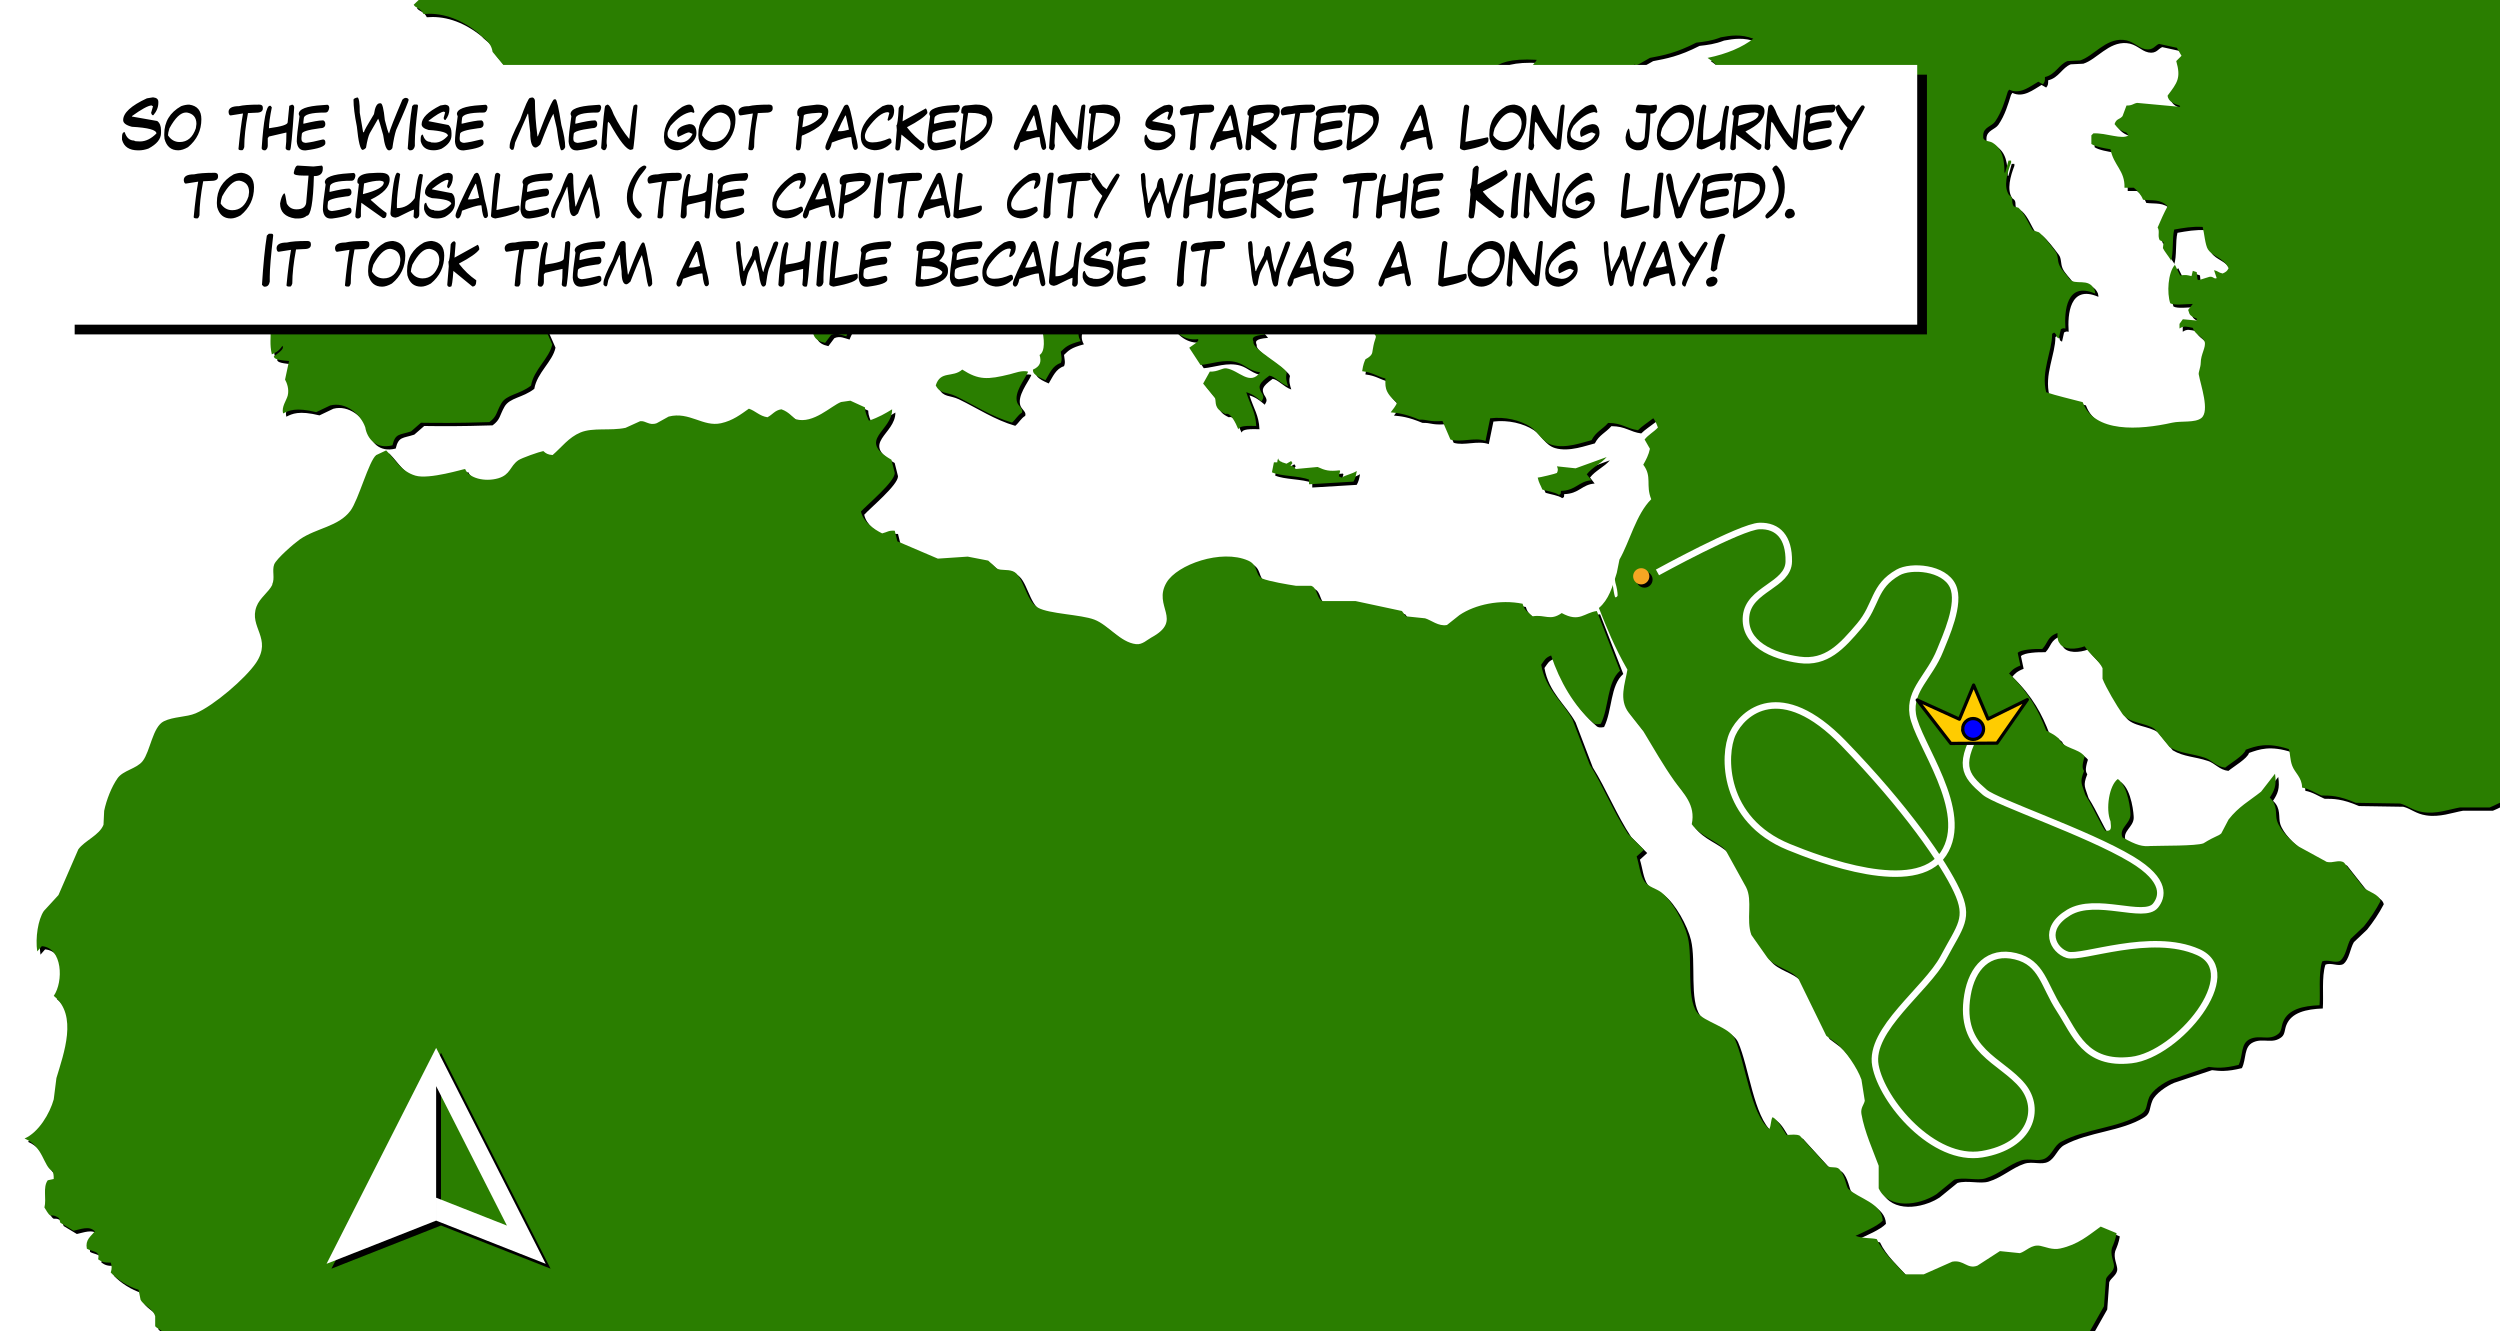 <svg width="1540" height="820" viewBox="0 0 1540 820" xmlns="http://www.w3.org/2000/svg" xmlns:xlink="http://www.w3.org/1999/xlink" style="background:#2D32FD"><title>story25</title><defs><path d="M561.45 462.82c-.568.767-.043.24-.81.774-1.944 2.607-4.94 6.55-8.585 7.372-.934-1.902-1.895-3.83-2.857-5.72-3.085.23-7.837.997-9.394-1.223-6.696-11.038-.103-10.824 4.89-17.18.264.16.527.284.838.422 1.224 4.205 3.21 5.63 6.924 7.36.7-2.463 1.59-8.743 3.272-10.638 1.896.152 3.805.277 5.7.436 1.176 7.29-.477 11.598-4.89 15.09.124.27.262.554.408.83 1.508.81 2.995 1.646 4.503 2.476zm-40.834-39.276c-10.376.94-18.892-.567-26.584.415-1.41 5.94-4.143 6.9-7.332 10.63-1.764-1.77-3.535-3.54-5.306-5.31 1.467-3.26 3.258-7.06 6.53-8.56 4.89-.56 9.78-1.1 14.693-1.64 4.814-1.83 6.01-8.27 9.78-11.04 3.55-.94 7.077-1.9 10.647-2.86.408-.66.81-1.36 1.217-2.04.68.27 1.35.54 2.04.83-3.15 5.11-2.25 6.23-1.64 13.5-2.76 1.41-3 2.78-4.03 6.06zm1010.27 716.353c-5.805.802-8.607 3.188-12.252 4.51h-18.386c-6.55 1.133-14.41 4.21-22.835 2.848-6.33-.996-9.06-3.983-13.897-5.283-9.117-.125-18.227-.284-27.358-.436-10.34-4.502-15.785-4.502-21.243-4.502-3.148-1.307-7.443-4.17-11.83-4.89-.026-6.252-4.48-9.067-6.093-13.48-1.432-3.83-1.14-7.447-2.082-10.22-13.475-4.427-20.213-1.875-26.55.387-.705 3.28-9.94 8.7-12.65 11.04-5.583-.59-8.157-4.65-12.64-6.14-8.1-2.71-14.844-2.47-21.63-6.53-3.043-3.66-6.04-7.37-9.006-11.01-5.804-4.17-15.875-3.56-20.026-9.42-3.507-4.97-10.238-16.36-12.25-21.64v-6.53c-1.806-4.3-8.253-9.01-11.027-13.47-4.89 1.88-13.05 2.58-15.49-2.04-1.15-1.4-1.31-3.5-1.24-6.13-6.37 2.18-5.88 6.32-9.39 9.81-4.25-.13-13.4.24-15.11 2.44l1.65 7.76c-4.26 1.64-5.59 3.28-6.96 4.92 12.64 12.22 18.34 23.27 22.88 35.14 6.06 3.19 5.47 3.12 7.76 4.92 2.79 6.4 11.97 5.77 15.93 11.03-2.04 6.26-1.21 7.64-.4 8.98-2.93 7.24-1.28 7.84.81 14.7 5.36 8.46 9.37 18.25 12.27 22.06 3.89.34 3.71-1.23 3.24-5.74-3.14-7.62-.82-22.3 4.5-26.12 6.69 4.87 7.87 20.27 7.78 22.08-.26 5.7-7.27 8.17-4.92 13.89 8.85 4.99 12.47 5.74 17.17 5.31 7.34-.27 27.91.05 32.67-1.64 7.79-4.82 8.8-4.17 11.03-6.13 1.49-2.84 3.02-5.7 4.5-8.57 6.19-7.93 12.76-11.38 20.02-17.14 2.84-3.68 5.71-7.36 8.57-11.04 1.09 7.24-.38 10.34-3.24 14.71 5.18 4.59 3.17 10.1 4.48 14.3 1.75 5.6 8.9 12.8 13.5 15.93 5.7 3.12 11.42 6.27 17.14 9.38 3.94.94 7.59-1.71 10.64.43 4.08 5.16 8.17 10.35 12.25 15.51 2.75 2.53 9.43 3.96 10.22 8.17-2.91 5.59-6.41 10.79-10.22 15.55-2.71 2.55-5.44 5.15-8.17 7.75-2.4 4.01-2.86 10.78-6.53 13.51-3.12 1.76-7.42-1.16-11.03.41-2.4 7.43-1.02 19.49-1.61 26.96-10.26.39-19.34 2.47-22.44 10.23-1.14 2.79-.79 5.63-2.89 7.35-5.63 4.62-11.39.4-17.53 3.25-5.96 2.76-4.08 10.1-6.96 15.91-9.39 2.34-13.9 1.8-18.41 1.25-7.74 2.58-15.51 5.18-23.27 7.78-4.53 1.88-11.59 6.56-13.47 11.02-1.96 4.64-.94 7.76-4.92 10.21-14.27 8.85-34.07 8.83-49.39 17.17-4.21 2.3-5.39 7.92-9.81 10.24-4.2 2.22-9.69-.44-14.7 1.22-7.38 2.42-13.85 8.55-22.03 11.01-5.25 1.6-13.15-.96-19.21.83-3.66 3-7.33 6-11.02 8.98-10.87 6.99-29.39 9.46-35.52-3.67v-13.9c-3.35-9.14-8.7-20.82-10.62-31.87-.65-3.8 1.54-5.64 2.06-8.17-.7-4.36-1.4-8.7-2.06-13.06-2.56-7.15-9.59-17.5-15.11-22.08-2.2-1.59-4.34-3.25-6.54-4.89-5.73-11.73-11.45-23.42-17.17-35.15-4.74-5.78-14.7-6.93-19.2-13.07-3.24-4.64-6.52-9.26-9.78-13.9-3.4-9.25.96-21.21-3.26-29.41-4.2-7.62-8.46-15.26-12.64-22.88-6.51-6.31-15.41-8.39-20.83-15.93 2.6-12.03-5.25-18.99-10.64-26.54-7.12-10.05-12.52-19.73-19.16-30.66-3.02-3.8-6.01-7.63-8.99-11.42-6.26-8.21-2.3-17.73-.84-26.57-8.06-14.03-12.82-25.99-17.57-37.99 6.07-5.07 8.4-13.02 11.03-21.65.54-2.74 1.09-5.44 1.64-8.17 6.31-10.99 10.22-27.91 19.58-37.17-3.58-8.7.7-13.88-4.91-21.27 1.66-2.92 3.36-6.15 4.1-9.8-1.08-1.9-2.18-3.82-3.28-5.73 2.37-2.99 5.63-4.61 8.2-7.36-1.25-3.54-2.06-4.64-2.86-5.73-3.96 3.07-7.02 4.92-9.42 7.36-7.03-.93-9.52-4.41-18.37-4.49-3.52 4.06-7.53 5.38-10.21 10.62-5.13 1.21-15.77 5.49-24.5 2.89-6.11-1.84-8.36-7.98-13.05-11.03-6.4-4.17-15.81-6.44-24.92-5.31-.96 4.64-1.92 9.26-2.86 13.9-6.83-2.42-15.24 1.17-21.61-.82l-4.92-11.43c-8.75.63-8.86-1-14.3-.83-8.86-3.7-13.23-4.09-17.59-4.5 3.95-5.03 3.83-5.59 3.67-6.12-8.3-6.72-6.72-10.86-6.94-14.72-5.77-1.55-7.54-3.67-14.31-4.51.65-4.36 1.37-5.85 2.05-7.36 5.08-2.67 4.01-4.55 4.516-6.16 1.16-7.27 2.49-7.06 1.6-8.58-3.12-3.93-2.17-5.03-1.23-6.12-1.9-2.87-7.5-2.05-13.06-1.25.23-3.89 1.41-7.71 2.03-12.25 7.77-7.59 14.96-9.52 20.83-10.23 1.09 3.5 5.896 4.3 10.22 2.86 9.5-.87 15.94-1.16 23.29 0-4.92-5.38-4.41-5.5-3.29-6.95 5.85.02 13.33-.56 17.98-2.03-11.08-3.07-13.64-3.75-15.51-5.76 8.44-4.34 14.41-3.82 20.4-3.26 11.17.07 15.226 4.38 24.09-.39 10.86-6.95 20.07-14.94 32.65-18.01 13.97-3.35 23.61 5.09 34.74-2.02 2.87 3.694 2.4 8.06 7.76 9.4 4.45 1.113 9.17-2.213 11.03-.837 2.7 4.55 2.75 7.06 7.75 9.4 9.11-3.42 10.7 3.54 18.8 4.91 6.72 1.1 18.23 3.83 24.53 2.41 3.38-1.09 6.804-2.15 10.19-3.25 7.39-1.24 13.21 4.07 21.64 2.04 15.09-3.64 25.9-10.03 20.83-28.61-.94-3.38-1.9-6.82-2.856-10.22-4.53-6.93-17.91-8.63-24.51-13.48-3.19-3.44-7.55-9.86-10.63-12.29-5.66-4.48-11.23-10.38-17.98-13.5-10.96-4.09-12.03-6.8-14.7-8.56-9.25-1.97-13.07-7.66-15.94-11.44 3.64-.87 10.36-1.57 13.52-3.28.38-6.35 3.94-9.49 5.71-14.72 5.81-7.12 1.09-10.05-3.67-13.46 12.09-2.46 21.78-6.75 28.18-11.84-8.03-2.99-14.03-1.9-20.02-.83-5.57 2.19-10.34 2.74-15.11 3.28-12.51 6.41-20.57 7.89-28.58 9.393-8.15 4.57-7.97 4.91-9.39 4.09-4.78 1.91-6.61 3.594-9 6.13-6.93.18-12.99-.61-19.59 1.22 9.27 3.47 20.49 12.1 22.08 20.03 6.02 1.61 10.46-1.96 15.11-2.47 4.09.55 8.17 1.09 12.25 1.64-.72 2.75-2.59 5.26-4.08 7.36-10.22.7-12.06-1.55-15.94-.42-2.18 1.78-4.34 3.55-6.53 5.31-21.29 4.89-13.12 9.93-31.45 6.53 7.29-18.23-3.48-15.96-16.33-18.39 4.37-6.66 16.17-8.7 20.43-13.48-14.86-5.14-25.6-2.05-31.84-10.62 4.5-5.17 4.5-5.46 4.5-5.75-32.916-1.83-26.88 11.14-39.64 18.81-3.87 2.34-11.837 1.9-9.78 8.62 1.763 7.21.24 10.35-1.226 13.48-14.52.67-16.08 12.12-18.39 24.93-.26 2.58-.545 5.16-.81 7.76-8.56 6.945-10 11.32-11.03 16.758-3.47 1.35-4.19 2.71-6.524 4.89 5.703 2.34 11.58 19.33 17.17 22.47 4.29 2.45 10.6 1.88 13.463 5.75-1.16 2.51-2.41 4.22-4.09 6.11-10.39-.23-8.83-4.29-17.553-.82-10.74 3.157-11.7 5.045-12.66 6.975-3.93 1.77-7.88 3.54-11.82 5.27-3.18 2.347-4.77 6.41-8.99 7.79.53-2.033 1.1-4.11 1.64-6.14 3.06-5.36-1.516-6.02-3.695-7.37-2.51-6.9-17.25.46-20-6.12-3.22 1.68-4.73 3.23-9.79 3.25-9.38 3.77-7.72.8-16.36 2.48 2.62 7.04 8.27 8.11 12.25 13.09-5.49-3.49-7.45-4.04-9.78-4.48-.63 4.42 1.73 4.7 3.256 7.36-5.05-1.64-7.8-4.67-12.67-4.89 1.85 3.737 4.657 4.65 6.94 7.37-7.42-8.24-13.76-7.52-16.31-12.67-4.342 4.453-5.2 5.546-5.324 8.56 3.44 7.63 9.2 13.9 14.3 20.044-8.58.65-7.75 2.55-6.95 4.46-1.54 4.22 20.06 15.34 20.42 19.18-.81 2.99 0 5.58.83 8.17-4.57-1.53-8.22-6.2-11.474-6.55-6.94 5-6.67 6.69-5.28 9.8 2.27 3.33 1.62 3.92.4 6.12-5.03-4.36-7.22-5.04-9.39-5.72 2.57 8.3 5.8 12.13 6.13 20.83-9.68-.4-10.38.83-11.03 2.05-1.54-3.85-4.92-10.82-7.78-9.4-7.54-3.42-5.66-6.965-6.54-9.787l-7.34-8.99c1.37-2.45 2.71-4.9 4.1-7.365 4.95.2 7.73-2.38 10.2-2.03 7.7 1.12 14.36 11.08 20.84 2.47-6.67-.9-9.33-4.72-14.31-6.15-7.9-2.262-15.84 1.06-22.44 1.62-2.33-3.52-4.63-7.07-6.96-10.63 6.41-4.22 5.87-4.78 5.33-5.31-8.15 1.26-15.39-4.57-17.98-11.04-.43-1.9-.79-3.8-1.24-5.724-2.98-3.91-10.5-5.26-12.25-10.23 2.03-3.23.99-4.05-.39-6.1 1.1-2.04 2.18-4.08 3.256-6.12.237-.57-1.223-12.33-.82-15.14-.28-5.85-3-7.22-5.71-8.59-1.93-2.31-3.82-4.63-5.72-6.95-8.7-5.98-17.62-9.87-26.14-15.92-3.26-2.34-5.85-6.34-8.99-8.61-.72-.53-10.25-4.39-10.62-4.48-12.2-5.72-19.29-9.4-24.1-16.34-9.56-5.83 1.37-19.12-15.1-25.76-1.08 3.01-2.18 6.01-3.26 8.98-7.27-.98-10.46-5.97-11.81-12.24 4.21-3.54 3.54-4.63 2.86-5.69-10.35 1.063-10.48 2.15-10.63 3.25-6.05.393-13.13 2.66-15.92 4.5 1.24 9.2 2.93 9.07 4.94 11.47-1.36 2.53-3.19 3.32-4.92 5.32 2.71 12.88 7.91 16.44 17.56 22.06 2.89 1.71 6.61 2.31 8.58 4.89 2.61 3.43 2.3 9.23 4.1 13.5 2.9 6.89 11.17 14.4 16.3 19.63 5.57 5.6 23.57.17 26.58 4.88-2.56 3.02-3.66 4.79-5.7 6.54 21.82 7.53 37.23 18.236 49.83 30.62-.96 2.86-1.92 5.7-2.86 8.57-2.32-1.52-4.63-3-6.95-4.51-5.56-7.76-15.06-5.74-14.72-11.86-7.1-.96-12.55 10.03-12.64 17.17 3.96 2.17 7.91 4.35 11.84 6.53-1.27 2.86-1.29 5.88.41 8.6-8.2 2.2-9.34 3.77-12.25 6.53.33 2.94.98 4.75 0 6.94-5.06 1.61-6.9 6.51-9.41 10.64-7.73-3.28-7.73-4.9-7.73-6.532 4.37-1.9 5.38-4.7 4.09-9 7.146-4.52-2.32-30.8-4.454-31.46-7.36-.53-10.22-2.32-13.094-4.09.99-1.86 1.39-3.5.82-6.14-6.55-2.992-8.977-2.3-11.44-1.62-8.1-16.78-17.82-13.232-27.78-18.37-11.08-5.71-20.47-17.152-32.27-24.51-13.53-8.435-12.74-32.1-26.955-39.22-10.91-5.46-19.09-5.25-27.39 1.22-1.62 1.78-3.25 3.54-4.89 5.32-19.44 9.235-23.757 18.37-39.22 21.21-8.03 1.47-10.76-5.49-15.53-7.34-17.77.745-19.52-6.88-29.807.42-16.21 11.486-1.7 19.94-6.52 32.68-3.91 5.02-12.81 5.14-17.56 9.395-10.41 9.17-21.82 4.31-27.34 13.92-6.786 6.82-19.25 22.44-21.26 31.84 1.51 3.42 3 6.82 4.49 10.24-1.76 8.56-11.417 15.45-13.056 25.34-7.164 5.59-15.13 5.37-18.364 11.04-3.16 5.54-2.47 7.88-7.334 11.46-20.597.66-31.34.53-42.11.393-2.03 1.78-4.08 3.54-6.11 5.32-7.05 2.36-9.67 1.01-11.46 8.58-10.29 2.62-15.64-4.33-16.74-11.04-2.85-8.26-12.18-16.01-21.65-13.48-2.85 1.36-5.71 2.7-8.57 4.08-12.73-3.09-16.755-.98-20.42.81-1.07-4.12 2.1-8.03 2.87-11.04 1-4.03-.62-8-1.65-9.81.88-4.03 1.75-8.11 2.45-11.45-8.82-.7-9.1-1.76-9.38-2.86 6.42-4.37 5.85-5.46 5.32-6.54-2.31 3.45-4.06 4.15-6.53 5.32-1.46-6.338-.48-10.41-.83-15.54 10.48-5.66 15.11-40.42 8.97-53.14 1.12-1.89 5.42-14.59 4.91-15.53-1.72-5.28-4.56-8.56-10.62-9.79 2.04-9.03 5.56-10.77 12.25-11.03 6.13-2.17 6.96-4.37 7.77-6.54 8.89-3.52 14.89 1.38 23.69 2.84 7.01 1.18 12.23-3.4 17.17-4.5 1.08-.24 18.03 4.55 22.84 5.31 10.58 1.69 28.11 4.06 33.07-2.03 8.37 2.38 13.64 6.65 24.11 4.89 3.49-7.5 5.59-17.55 7.75-27.38-.53-8.91.28-16.97 2.86-21.63 2.6 2.7 4.77 5.44 6.94 8.15-1.38-6.25-5.31-8.78-8.56-13.07.36-3.42 1.91-5.59 3.26-8.147-4.63-9.84-3.16-5.43-11.85-9.81-2.61-3.14-5.18-6.28-7.76-9.4-.97-6.65-6.31-8.51-8.59-11.456-12.39-10-24-12.716-33.897-11.88-1.92-3.91-4.95-3.5-6.11-5.705 5.79-5.4 5.94-5.88 6.92-7.81-8.43-.51-8.3-2.318-8.16-4.08 5.8-.04 9.39-3.71 14.3-4.09 11.85-2.7 14.72-2.99 17.58-3.277 1.77 2.34 3.54 4.64 5.31 6.98 4.47.24 14.02-1.9 17.58-3.7 4.47-2.11 5.19-6.08 5.3-11.44-3.803-1.93-6.23-7.25-6.97-12.26 5.29.56 8.24.77 13.06 0-.48 4.19.15 6.14 1.64 8.99 9.21-4.55 19.68 4.73 27.36-2.85 1.7-10.25 11.48-8.65 18.79-13.49 6.41-4.19 3.27-13.14 5.74-20.81 2.99-1.51 5.99-3 8.97-4.5 10.5-2.74 14.02-5.04 17.58-7.37 4.89-1.93 10.47 2.5 13.89-1.62.25-8.61 5.02-12.67 9.82-16.75 2.43-6.14 4.89-12.27 7.34-18.39 8.13-.24 9.48 1 10.64 3.26-3.93 6.51-3.93 7.52-4.91 9.84 4.74.67 7.38 2.92 10.62.83 1.87-2.91 4.07-2.405 4.89-6.97-4.77-4.21-4.22-4.605-3.26-6.12-5.33-4.98-5.35-6.265-4.5-9.83 6.184-2.073 18.65-8.56 26.535-5.31.87 1.97 3.45 3.48 4.91 4.92.37-2.99-1.16-2.6-1.64-5.73 5.44-5.613 11.9-6.173 18.79-6.13.91 3.036 1.25 4.41 1.63 6.94 6.33-6.62 7.36-7.56 8.606-11.445 6-4.605 6.68-5.16 7.36-5.704-4.29-4.61-6.18-3.76-6.95-6.54 5.88-7.188 1.78-9.35.82-12.666-.92-3.1.15-11.61-.42-15.52-8.01-1.77-9.09-2.33-10.19-2.86 1.37-3.5 2.91-5.18 4.89-7.78-.45-6.75-5.76-11.51-1.22-18.37 11.08.7 11.56-4.05 14.7-5.72.84 1.896 1.61 3.798 2.44 5.72 3.29-4.63 3.68-8.06 4.11-11.47 5.85-.17 11.99-.92 16.31 1.25.07 3.26-.034 8.61 2.035 9.788 11.703 2.25 8.06 9.33 7.34 10.67-7.75 6.23-12.79 7.03-14.3 12.26-7.36 5.85-8.96 11.25-9.78 17.143 4.51 1.61 12.4 7.42 8.583 13.51 7.66.66 8.14 3.24 11.83 4.06 9.8 0 10.22.81 10.64 1.62-2.1 3.41-3.64 4.08-6.54 6.53 9.66 2.87 11.17 2.87 12.65 2.87 1.98-4.97 25.7-12.96 29.4-12.68 3.06 8.83 9.13 5.11 14.31 7.78.29 2.31.55 4.62.81 6.94 4.56 1.78 8.34 3.54 13.49 5.32-.05-3.74-.56-5.01-.82-9.4 22.68-1.59 36.02-12.55 54.7-18.39 4.31-1.34 18.32-4.79 18 .82 1.55 2.22 2.68 4.36 3.25 7.76 11.49 4.22 16.88-1.9 24.917-6.12.26-3.5.59-7.38 1.62-10.64 7.27.45 18.1 2.56 23.27-.42.35-2.71-.06-3.5-.8-5.7-.66-7.02-7.24-30.05-2.86-39.24 2.02-1.64 4.07-3.28 6.07-4.92.164-2.85.31-5.71.45-8.57 2.18-2.73 4.34-5.46 6.52-8.18 7.25-.05 9.873-3.42 17.17-3.69 2.99 5.06 5.992 7.23 8.97 9.39.95 2.61 1.912 5.18 2.853 7.79 6.56 6.05 18.18 1.89 20.84-4.91-3.32-11.74 1.117-18.71 2.44-29-9.97 1.62-11.46.63-15.11-.4.15-3.69.29-7.36.41-11.03-5.052-2.67-5.03-4.98-6.52-8.98 10.3-4.92 14.12-8.083 19.61-11.04 10.48-1.76 13.6-1.063 16.72-.413 5.62-.94 11.31-3.35 16.34-2.45 9.98 1.82 18.56 3.76 28.99 4.48 8.78-6.1 6.55-6.95 4.508-9.4 7.65-3.56 7.57-2.78 8.58-4.5 9.09-1.08 10.65-4.94 15.47-5.33 5.31 1.66 8.24 4.28 14.336 4.49-6.4-19.4-19.06-2.945-28.58-16.73.6-2.295 3.07-7.52 1.22-7.36-8.05 3.45-17.02 6.11-20.81 9.786-11.7 0-14.02-.82-16.33-1.603-6.26 5.13-11.58 2.41-12.67 7.74-7.27.07-13.05.67-16.35 2.45-5.69.104-7.8.8-10.58 4.51-11.32-.19-19.38 4.1-23.71.82-2.77-1.16-4.06-3.04-5.3-5.72-8.85-3.7-8.69-5.34-8.57-6.96-18.28-7.08-19.854-14.874-17.55-26.98.525-2.6 1.08-5.18 1.63-7.78-2.21-3.38-4.37-6.82-6.53-10.22.72-4.71 2.01-7.83 2.03-13.9-3.69-11.43-.59-13.637 4.06-17.987 2.948-6.58 5.61-6.03 9.395-4.48 9.16-4.7 4.44-11.96 10.21-17.98 8.78-1.7 37.38-31.25 43.69-33.06 7.93-2.05 8.22-3.32 7.36-4.5-2.44-6.2-1.11-11.52-2.032-13.92-11.27-3.757-13.79-7.17-18.77-11.06-5.28-.11-18.19 2.93-19.61 2.035-3.27-2.17-6.53-4.37-9.81-6.538-7.39 3.56-7.61 11.55-13.46 15.93-4.96 3.74-6.88-.52-11.84 6.15 1.47 1.88 4.326 4.19 2.86 6.53-1.54 3.33-6.416 7.08-9.78 8.56 2.91 4.68 6.816 6.47 8.99 9.84-7.694 4.57-8.08 11.58-12.63 17.15-6.4 4.35-12.814 8.71-19.19 13.07-8.63-.855-8.656 2.9-11.865 5.327-6.78 5.09-9.14 5.07-14.27 12.26-7.65 2.67-6.37 5.64-7.36 7.37-1.36 1.77-2.73 3.54-4.09 5.28-6.13 7.326-2.55 9.3-6.13 20.44-6.16 7.93.08 24.466-2.87 26.96 5.03.94 6.55 2.75 9.015 3.69 7.58 6 12.71 11.53 20.83 12.66 1.4 5.06 4.37 5.39 4.49 11.46-5.27 2.11-18.38 12.59-23.69 9.8-4.15-2.18-21.27-7.88-23.7-5.3 7.52.18 10.88 7.78 17.98 9 6.79 1.14 11.42-5.51 17.99-2.88-5.624 6.43-8.06 7.91-8.97 12.3-4.08-2.05-4.08-4.1-4.08-6.13-5.47 2.07-.916 12.63-12.275 10.61-4.22 2.6-8.04 2.73-11.84 2.89.86 4.13 10.57 15.84 4.5 20.42-3.17 5.3-2.21 5.74-1.25 6.13-1.13 2.8.64 4.81-.41 6.53-1.2 2.77-2.97 4.89-3.69 8.57-.14 2.6-.27 5.18-.42 7.77-3.82 6.93-7.62 13.88-11.45 20.82-10-2.56-14.14-2.003-21.24-2.05-7.02 4.48-7.9 7.54-9.38 11.42 1.57 2.475 3.58 3.67 1.24 5.73-10.04.58-16.85 4.52-26.55 2.44.76-3.78 2.23-4.67 3.28-8.56-4.57-3.45-7.56-8.98-10.22-14.316 3.94-3.13 3.82-4.22 3.68-5.284-1.47-8.93-7.9-13.2-11.02-23.73-3.04-7.955-5.13-9.628-8.17-13.45 1.2-3.018 3.36-7.57 2.84-10.65-7.35-3.115-8.57-2.99-9.8-2.85 0-4.775-.33-14.215-3.68-15.937.74-3.15 2.41-4.05 2.04-7.37-7.89 2.58-8.06-1.814-11.47-6.54 1.53-2.12 1.59-2.71.83-5.72-3.02 8.17-4.19 13.35-8.17 16.35-12.59 2.31-12.62 4.645-15.11 6.94-7.21 6.65-15.95 11.13-22.85 17.98-4.36 2.215-17.92 3.95-22.47 2.84-6.92-3.69-6.1-4.48-5.3-5.31-7.36-1.854-11.68-5.08-19.59-7.37-1.22-2.44-2.46-4.914-3.69-7.36 1.45-2.72 2.61-4.15 1.64-7.36 6.47.88 8.3 3.04 10.59 4.5-2.07-4.17-1.13-3.21-4.05-5.3 2.02-4.22 4.49-5.597 6.935-6.96-4.2-3.57-2.76-4.42-1.64-6.95l-5.29 4.9c-9.95.68-10.08 1.373-10.22 2.05-2.59-3.14-3.16-5.04-3.68-6.97 1.64-1.9 3.26-3.79 4.89-5.69 10.59.7 12.97-.48 14.72-2.87-9.13 1.204-10.06.395-11.04-.407 4.77-3.09 5.64-5.4 6.14-8.99-7.13-.72-10.89 2.14-14.3-2.86 2.49-2.46 5.52-5.14 8.16-7.36-5.28-1.06-7.14-1.47-9.78-3.3.64-7.3 2.92-8.054 6.53-10.99-4.21-2.334-4.763-4.824-6.97-7.81 2.4-3.75.88-8.67 2.45-13.48 4.218-.28 8.43-.53 12.65-.82-2.32-3.04-5.312-3.92-6.95-6.14 7.09-5.49 9.91-10.71 16.31-8.15 5.03-1.86 4.34-3.57 5.728-9.01 6.96.5 13.1 4.4 17.16-.41-4.69-.77-9.12-2.776-10.215-7.34 10.5-2.09 18.19-2.3 23.673 0-.18-6.736 9.17-19.04 14.3-15.54 7.07-3.61 12.64-4.8 15.13-9 .42-2.18.84-4.355 1.23-6.53 2.87-6.06 13.97-15.08 20.02-17.97 9.78-1.65 9.39-2.86 8.98-4.08 5.17-4.56 8.25-10.29 13.05-15.14 7.65-2.456 7.496-5.3 7.36-8.16-.1-8.425.136-17.146 10.64-14.72.39-2.74.827-5.44 1.22-8.166 5.956-5.734 2.7-6.94 0-10.24 1.35-2.15 2.72-4.35 4.08-6.53 4.22.21 7.29-.15 11.46-.4-1.37-2.753-2.724-5.063-4.1-7.38 5.976-3.28 16.59-4.55 18.78-9.4.387-5.25 1.31-8.002 4.1-10.222 9.73-.81 11.25-1.42 14.69-2.47-1.933-3.85-3.42-5.63-2.83-7.36 4.06-1.46 4.37-6.14 8.56-6.53 1.98 3.08 3.21 3.95 6.137 5.72 2.46-2.6 3.676-4.35 4.907-6.12-.67-3.01-1.37-6.01-2.05-8.99 4.24.89 8.736.8 11.03-2.46-3.69-5.88-2.47-7.23-1.22-8.6 7.29-2.34 5.14-6.69 9.38-9.79 8.03-5.92 9.97 2.73 13.9-13.064 13.51.96 15.4 5.31 24.08 6.12 3.15-5.27 7.24-17.06 12.65-20.02.5 6.41-.28 10.72-1.23 15.13 4.79-3.56 8.05-8.112 9.81-14.71 7.34-.83 9.97-3.7 13.07-8.582 3.95 2.74 6.68 5.05 9.395 7.36 6.5-22.87 12.48-11.47 24.49-5.3 1.75-5.66 6.36-14.77 11.033-17.564 17.02-9.98 19.93-15.26 38-13.91-6.52 8.49-13.97 9.93-13.88 25.77 7.48-10.09 19.21-20.87 28.16-26.99.28 6.02.524 12 .83 17.987 8.41-3.96 13.02-10.35 15.92-19.6 5.06-.94 12.27-3.43 15.51.81-4.43 6.39-5.52 9.68-8.154 18.01 8.75-5.83 13.03-11.54 17.55-15.54 7.82 2.313 12.36 7.32 19.17 10.23 3.28 1.397 8.07-.243 12.25 1.217 5.44 4.766 5.58 6.267 5.75 7.78-7.93 7.95-22.78 6.246-38 6.12 4.81 6.12 13.71 7.67 17.98 14.29 9.64-.664 16.35-3.11 23.69 1.64 12.93-5.18 16.91-7.49 20.84-9.78.29 13.58 10.7 15.7 22.45 17.96.28 2.99.53 5.98.82 9 17.3-3.69 28.86-2.87 40.42-2.07 6.97 2.45 13.89 4.92 20.86 7.37 4.34 1.38 8.71 2.73 13.08 4.11 7.76 6.53 15.48 13.07 23.28 19.59 8.15 2.46 16.31 4.9 24.5 7.38 7.68 2.51 15.38 8.04 21.23 12.65-.33 8.72.46 11.12 4.92 15.54.31 11.69-7.95 16.68-15.11 22.06-33.83 25.49-85.47 1.45-117.63-8.16-4.47-.69-8.97-1.39-13.49-2.04-5.784-3.25-7.82-16.19-22.06-8.99 7.546 6.97 14.55 15.6 23.28 21.26 5.3 3.41 15.39 4.35 19.61 8.98 6 6.55 3.36 16.5-4.48 18.82.53 5.33 11.1 32.47 13.88 33.91 5.5 2.8 13.886 1.22 18.82 3.69.65 2.41 2.19 6.03 4.08 7.36 3.39 2.12 8.87.97 13.48 2.04 10.35 2.4 26.42 3.55 16.74-13.5-3.43-.47-8.6 1.15-12.25-.42-4.17-1.77-12.04-10.61-12.26-14.704 3.41-3.12 3.19-8.1 9.81-8.144 10.98 6.82 24.8 13.15 38.77 17.15 6.1 1.74 10.6-.72 15.14-1.23 14.28-9.28-2.12-17.11-2.45-28.228 10.83-13.38 34.51-11.84 42.45-28.59 14.86-1.74 25.704 11.32 36.34 11.84.43-3.15.82-5.44 1.26-7.77 3.91-12.42 7.13-10.89 2.03-26.13-4.71-.71-7.64-2.51-9.8-5.74 4.1-6.01 7.34-11.19 10.62-16.37 2.5-11.12-8.87-12.13-7.75-21.66 5.31-1.37 8.64.87 13.87 2.04 6.27-.53 12.56-1.095 18.8-1.62 8.76 1.686 16.09 16.78 19.61 24.1-14.6.56-30.04.15-32.67 13.065 12.95 10.06 18.478 20.37 40.42 15.93 3.695-.67 7.36-1.37 11.035-2.04 5.8-4.18 3.35-17.94 8.96-22.46 3.29-.94 6.55-1.9 9.81-2.87 13.35-5.51 27.94-11.8 42.48-17.57 8.56-3.54 17.14-7.06 25.71-10.63.67 2.19 1.37 4.39 2.02 6.54 17.52-2.68 3.72-15.62 28.22-15.52-.55 4.73-1.62 8.86-1.63 15.11-8.53 2.97-9.01 3.74-8.99 6.96 9.74 3.29 12.448-1.01 24.097-1.23 8.2.44 8.01-8.24 13.88-10.62 5.29-2.144 16.51-3.98 23.283-2.034 3.77 1.08 8.66 5.21 15.11 3.28 2.732-2.18 5.44-4.37 8.17-6.53 10.59-8.07 17.58-7.32 29-2.06-1.908 2.45-3.82 4.93-5.73 7.37 1.6 4.55 7.8 8.83 13.88 5.71.88-2.08 1.91-7.25 3.26-9.39 11.07-1.55 18.15 1.26 18.82-13.07-3.97-5.03-7.92-10.07-11.85-15.1 4.8-2.99 7.07-8.22 12.25-9.41 11.28-2.6 32.92 3.52 40.84 5.72 36.78 10.26 22.41 1103.68 17.26 1092.93zM826.91 799.027c-1.086-.546-2.206-1.1-3.28-1.64-.275.7-.517 1.378-.822 2.035 2.684.477 3.687 1.466 5.3 2.863.29-.263.552-.526.836-.837-.67-1.26-.768-1.66-2.034-2.42zm518.222 1.667c-1.77-2.746-2.324-10.298-3.285-13.908-6.42-.387-11.92.637-17.53 1.62-1.362 5.09-.31 15.013-2.08 19.598v-.802c-1.37-2.282-4.034-5.47-4.892-7.372.14-1.238.263-2.462.422-3.687-.81-.415-1.64-.83-2.442-1.25-1.404-2.844.277-5.306-1.224-7.747 1.64-3.9 3.91-8.984 6.11-13.078-4.49-4.654-9.38-3.333-15.1-4.06-1.13-2.953-3.33-5.615-5.71-7.365h-5.72c.38-10.657-6.78-13.72-8.6-23.7-3.24-.485-9.36-1.55-11.8-3.258v-5.305c.41-.42.8-.836 1.23-1.224 7.87-.428 17.75 4.08 21.63 1.224-.41-.525-.8-1.1-1.22-1.652-3.23-.927-5.63-2.794-7.36-5.284 1.23-3.617 3.02-2.62 4.92-4.91.81-2.172 1.63-4.35 2.44-6.536 3.54.118 4.13-1.203 6.53-1.618 8.87.83 17.71 1.618 26.58 2.455-.16-.263-.3-.526-.43-.837-2.87-.802-7.12-2.386-7.35-6.12 5.99-7.975 8.34-10.727 5.32-21.26 1.09-1.086 2.16-2.178 3.24-3.257-.94-1.63-1.89-3.27-2.86-4.91-3.67-.83-7.34-1.61-11-2.42-2.36.83-3.6 4.3-8.58 3.25-4.67-1-7.34-5.24-13.47-5.72-11.02-.85-18.23 10.05-26.57 12.68-2.57.13-5.15.27-7.75.39-5.29 2.02-7.36 8.36-13.89 9.82.03 2.6-.19 3.22-1.25 4.48-.93-.52-1.91-1.08-2.84-1.61-5.15 2.97-11.25 8.15-17.98 4.89-.29.4-.52.83-.82 1.23-1.84 5.9-3.73 12.49-7.77 18.39-2.03 3-7.05 3.4-7.36 8.18v2.03c.89 2.19 3.69 1.67 5.73 2.87 6.43 3.83 7.29 11.1 7.36 18.39h.43c.68-2.44 1.35-4.9 2.03-7.36h1.64v1.23c-2.36 6.07-4.94 14.83-1.24 20.03 3.26 1.84.85 3.94 2.86 6.93.94.27 1.92.56 2.88.84 4.05 3.59 5.8 9.38 8.96 13.9 1.22.4 2.45.84 3.67 1.23 3.38 2.69 7.6 8.41 10.22 11.86 1.84 2.41.95 5.4 2.44 8.58 1.27 2.71 4.19 5.5 6.12 8.17 3.29 4.66 11.94-1.24 15.51 6.95.15.68.28 1.38.41 2.06h-.41c-17.28-7.31-18.76 10.87-17.98 21.66-1.5-.31-1.56-.18-2.83.42-.45 1.9-.83 3.8-1.27 5.69-.4-.26-.81-.51-1.23-.82-.38-1.76-.54-1.9-1.63-2.84-.4.29-.81.56-1.22.82.02 10.77-7.02 23.2-3.67 35.97 6.33 2.14 14.8 4.05 22.47 6.09 7.08 19.14 34.96 17.19 55.11 12.67 5.64-1.24 14.1.2 17.98-2.86 5.38-4.22-.45-20.39-1.6-26.96-.24-1.19 1.2-4.39 1.23-6.97.02-5.5 3.37-9.6 2.44-13.07-1.87-3.68-5.85-4.22-7.36-8.58-3.88-.73-5.45-1.43-8.15.43v-2.87c.67-.93 1.39-1.9 2.04-2.84 2.87.26 5.73.52 8.57.79v-1.23c-1.73-.5-3.55-1.38-4.45-2.87-.3-.8-.54-1.64-.83-2.44.96-1.22 1.92-2.43 2.86-3.7-5.3.12-11.35.99-13.89-.39-2.16-6.27-1.44-18.88 2.86-23.69 1.1 2.17 2.18 4.36 3.25 6.55 3.5-.49 3.87-.33 6.98.41.26-1.1.54-2.19.8-3.25.83.26 1.64.51 2.42.8.18 1.51.31 3.01.44 4.5.29.13.52.29.82.42 2.17-.67 4.32-1.37 6.54-2.03 2.5-.44 2.66 1.57 4.49.8-.55-1.61-1.11-3.25-1.64-4.89 2.6.53 2.67 1.51 5.31 2.04 1.97-.92 2.66-1.3 3.65-3.26-3.19-6.64-9.59-6.96-12.57-11.44zM333.57 566.964v.39c3.956.192 18.317 1.465 19.19 2.032h.808v5.747c-3.1.726-8.342 1.91-8.585 5.7-6.633-.61-8.294 3.173-13.06 4.093-3.956-.533-7.872-1.065-11.828-1.64-2.733.672-5.465 1.377-8.17 2.048-2.068-.387-3.01-2.483-6.135-2.047-5.43.81-10.875 1.64-16.312 2.44.263.942.526 1.903.837 2.864-11.953-1.06-15.342-2.35-28.174-.82-.42 12.87-6.55 9.53-13.49 5.72-1.66 1.12-3.21 2.2-6.13.84-5.7 1.97-10.55 5.38-13.86 9.82-.94-.94-1.89-1.9-2.85-2.86-2.04-.55-4.1-1.06-6.12-1.64.13-.26.25-.55.39-.83 7.54-2.27 21.63-11.67 22.45-20.42 4.89.81 3.84-1.86 6.14-4.51 7.17-3.35 13.67 1.74 22.06-.41.21-4.65 3.86-7.21 5.71-11.03-4.25 1.76-7.32 4.63-13.05 4.9h-.83c-3.93-1.9-7.89-3.8-11.85-5.72-5.44-.14-10.88-.26-16.32-.39-1.63-1.38-3.27-2.73-4.9-4.11.7-.65 1.37-1.35 2.05-2.02 2.06-3.8 14.2-4.19 19.18-11.42.12-3.59 1.04-7.93-.4-10.23v-.82h-8.59v-.4c4.75-9.51 17.63-10.88 31.45-11.03v-.41c-4.06-8.11.51-12.81.81-22.87h-.39c-2.33.41-4.63.83-6.96 1.21-2.18-2.56-4.09-3.55-5.7-6.92 1.11-5.53 4.87-7.8 7.77-11.48-11.61-3.02-8.3 1.53-17.17 2.05-2.42-.68-4.89-1.37-7.36-2.05-.3 2.48-.93 2.97-2.45 4.11-3.26-.8-6.52-1.63-9.78-2.44.96-6.31 9.93-13.98 7.75-17.98-2.73-1.42-3.84-4.55-3.26-8.17 2.35-.72 3.63-1.9 4.9-3.66-.39-1.78-.83-3.54-1.23-5.32h-1.63c-4.5 3.75-9.81 6.8-15.1 9.8v-.82c-3.04-6.07 3.62-13.85 5.71-19.6-1.63-1.07-3.26-2.16-4.89-3.25-.13.25-.28.53-.42.8-1.65 2.17-2.64 3.74-4.89 5.32-1.35-.69-2.73-1.37-4.08-2.04.8-1.38 7.36-13.07 7.36-13.07-.54-2.6-1.12-5.18-1.64-7.75 1.01-1.46 3.71-1.33 4.9-3.27-1.77-2.03-3.54-4.08-5.31-6.13 1-1.99 2.03-3.87 4.49-4.48 2.87.99 4.96 1.37 8.19 1.22-1.63-3.27-3.28-6.53-4.89-9.81 2.6-.82 5.16-1.63 7.75-2.46-1.22-1.9-2.45-3.8-3.66-5.7 1.22-1.64 2.44-3.26 3.67-4.91 2.47 1.51 4.89 3.03 7.36 4.5 7.62 2.12 17.82-6.18 26.13-2.85 1.27 2.44 2.69 2.44.4 4.49-4.59 8.77-19.76 7.39-20.84 20.04.44.53.84 1.1 1.23 1.63 10.46.06 33.56-3.04 40.02 1.63.9 1.92 1.65 1.65.83 3.28-3.45 9.01-8.49 27.14-21.24 27.35.16.26.29.53.42.84 2.18 1.23 4.37 2.44 6.52 3.69-.26.14-.54.27-.82.39-3.45 4.31-12.12 5.09-19.99 4.91.12.28.25.54.41.83 10.6 4.41 11.16.04 19.59-.39 5.21-.28 18.42 10.88 20.41 14.28 2.53 6.61 1.7 13.84 6.11 19.22 2.4 2.89 6.28 1.33 9.8 3.25 3.12 4.1 6.26 8.18 9.39 12.27 2.2 3.24 1.5 12.96 1.63 13.07 8.41 9.16 13.56 7.57 4.9 20.44 2.16.44 4.36.83 6.52 1.24 6.32-8.87 18.12-2.34 23.71 2.04.4 3.56.81 7.07 1.23 10.62-2.05 6.09-18.89 17.23-25.76 19.2zM220.85 459.902c1.087-.262 2.187-.553 3.273-.822.263 2.2.526 4.364.83 6.528-.7.802-1.37 1.625-2.054 2.442-.68-.125-1.35-.284-2.03-.415-.57-2.988-.55-4.627-.02-7.732zm.824 35.16c-3.84 6.613-6.64 7.816-14.72 10.223 3.473 4.806 10.113 20.318 7.782 28.182-1.44 4.792-5.485 7.83-6.537 14.703-3.14.138-6.26.263-9.38.415-.56.837-1.12 1.64-1.65 2.448-4.75.416-9.52.83-14.3 1.232-4.89 3.548-9.78 7.096-14.67 10.637-2.21.13-4.37.262-6.53.386-5.18 1.515-9.87 4.067-17.55 4.502.16-3.907.27-6.293-.84-9.385-2.33.25-4.63.52-6.95.823-.49-2.29-1.26-3.617-.83-5.726 1.48-.52 2.98-1.093 4.47-1.618v-.415c-2.99-.13-5.99-.27-8.98-.41.13-.94.26-1.91.38-2.87 3.47.13 9.8.74 11.86-.81 1.55-1.56 1.51-4.86 2.85-6.53 4.31-.75 9.08-.58 10.21-4.91-2.98.42-5.98.83-8.99 1.22.28-.27.54-.54.83-.81.82-1.22 1.63-2.48 2.45-3.69-1.08-1.66-1.32-1.05-.84-2.45 2.31-5.25 5.29-3.87 10.61-6.12-.4-1.09-.84-2.18-1.22-3.28-3.23 1.88-18.77-.92-22.05-2.44.83-1.1 1.63-2.19 2.44-3.28-.55-.53-1.07-1.1-1.63-1.62 1.89-.43 3.79-.84 5.69-1.25-.74-4.29.06-3.84 2.46-6.54h-.83c-2.49-2.27-4.53-1.81-8.17-.82v-2.43c1.14-4.22 2.47-6.3 5.3-8.61 6.54 2.44 15.86 2.63 24.11 3.28-.75-1.52-1.28-2.74-1.23-4.1 4.32-1.25 6.95-2.82 8.55-6.97H162c.42-.53.806-1.07 1.22-1.64 1.648-.39 3.28-.82 4.913-1.22 2.227-8.28 5.132-12.26 14.67-13.07.92 3.26 2.45 4.84 6.53 4.9 7.59-3.21 19.702-5.14 25.727-.83 2.21 6.82 5.44 12.87 6.595 20.84zM511.61 826.408c-.533 1.674-2.422 3.818-2.858 6.135.436 2.987.837 5.99 1.245 8.963.658 5.45-2.372 8.956-3.666 12.67-3.07-.79-5.95-2.476-9.38-.837-1.24 1.64-2.44 3.27-3.67 4.89-14.13-2.93-3.75-15.73-6.13-27.77-1.16-5.91-5.03-7.48-6.13-12.68.29-.26.54-.54.8-.8 9.47-1.76 14.57-2.2 20.02-7.38 3.54 1.32 11.8 10.7 9.78 16.79zm-10.218-51.883c.29-1.908.554-3.817.837-5.74.28-.124.54-.263.81-.387.53.387 1.08.823 1.63 1.224.26 12.014 2.11 28.813-4.9 35.964-.83-.14-1.64-.263-2.44-.422v-2.034c-1.23-.124-2.47-.262-3.7-.387-.67-.545-1.35-1.098-2.04-1.638.68-.94 1.36-1.902 2.03-2.863-1.35-.554-2.74-1.094-4.08-1.64.13-.263.26-.526.41-.802.67-.692 1.36-1.363 2.03-2.04v-.415c-2.78.193-2.78.836-3.67-1.245.67-.52 1.37-1.065 2.04-1.62-1.39-1.707-2.44-1.686-2.88-4.5.54-.416 1.12-.83 1.63-1.24-1.16-1.32-1.13-1.25-1.22-2.87 2.51-2.62 13.37-7.136 13.46-7.344zm113.14 126.65c-2.51 1.425-3.894 4.302-6.135 6.135-12.583-3.604-23.325-10.852-34.718-16.343-5.54-2.635-9.47-1.065-12.26-6.536 2.9-9.37 10.48-4.55 16.33-9.78 10.11 6.54 15.65 6.27 29.41 2.87 3.27-.83 7.27-2.51 11.03-1.64v.44c-1.93 4.37-8.87 12.68-6.54 18.8 1.19 2.53 3.73 3.72 2.86 6.08zm206.242 35.963c-.435 2.704-.96 4.71-2.047 6.536-9.13.54-18.24 1.086-27.372 1.64v-2.864c-6.15-2.47-17.287-1.972-22.855-4.51.387-2.027.81-4.102 1.224-6.142h2.055c.17-1.646.12-1.57.8-2.42v.795c1.33 1.59 2.73 1.694 4.91 2.462.96-.526 1.89-1.086 2.85-1.64.28.437.52.824.81 1.253-.41.512-.81 1.086-1.25 1.61 2.4.437 1.97.803 3.28 2.055 4.49-.415 8.96-.837 13.46-1.252 4.78 2.18 7.2 2.78 13.5 2.06l.4.4c-.26 1.09-.53 2.18-.81 3.26.55.29 1.12.54 1.63.83 3.16-1.81 6.47-2.25 9.37-4.06zm134.75-1.64c6.4-2.322 12.798-4.64 19.176-6.95-3.52 4.11-8.847 6.253-12.25 10.624.96 1.225 1.922 2.442 2.856 3.687-7.92.59-9.428 6.29-18.774 6.53-.173 2.14.263 1.64-1.224 2.47-2.297-1.71-7.312-2.34-10.217-3.28-1.07-2.8-2.12-3.92-2.87-7.37.86.07 11.46-2.49 11.85-2.87.79-1.55.67-2.62 0-4.08 3.86.38 7.68.82 11.46 1.22zm-802.864 71.498c1.826-3.763-.187-8.528 1.224-12.27 1.37-3.595 12.5-13.167 15.903-15.525 10.23-6.99 23.727-7.78 31.066-17.56 5.015-6.71 11.372-30.83 15.91-34.32 2.034-.96 4.088-1.91 6.108-2.87 5.78 5.72 9.09 12.87 18.01 15.54 8.47 2.54 30.13-4.24 30.63-4.08 2.23 5.62 12.06 8.15 20.43 5.71 7.56-2.23 7.1-7.37 12.25-11.04 2.09-1.48 13.02-5.29 15.5-5.72 1.58 1.51 2.78 2.21 5.7 2.45 5.54-4.74 9.88-10.86 17.17-13.9 7.73-3.21 18.46-.89 27.77-2.86 2.99-1.35 5.99-2.73 8.98-4.08 3.51-.48 5.5 2.91 10.22 1.23 2.45-1.35 4.92-2.74 7.36-4.08 12.79-3.3 21.14 6.58 32.28 4.09 7.17-1.57 12.14-5.42 17.14-8.96 4.19 1.44 6.53 4.53 11.42 5.29 3.22-1.62 4.54-4.33 8.61-4.9 5.02 1.68 7.43 5.69 8.97 6.14 10.72 3.04 21.67-8.3 27.78-10.63 1.91-.26 3.83-.53 5.73-.82 3 1.38 6.01 2.74 9 4.12.11 3.54 1.31 5.58 2.44 8.18 6.12-2.06 10.19-4.5 14.29-6.98.1 13.57-22.06 18.7-.43 31.06.67 2.73 1.37 5.45 2.05 8.17.11 5.33-17.03 19.53-20.82 23.72 1.37 6.34 7.81 10.88 13.05 13.48 3.31-.8 3.83-1.91 7.77-1.64.53 2.21 1.09 4.38 1.62 6.54 8.3 3.54 16.62 7.09 24.92 10.65 6.12-.43 12.25-.83 18.39-1.24 4.19.81 8.43 1.64 12.64 2.45 1.77 1.64 3.54 3.28 5.33 4.9 3.05 1.45 6.05.27 9.81 1.64 6.71 2.46 7.86 18.13 15.51 22.46 6.89 3.89 26.24 4.15 34.74 7.36 8.62 3.28 15.89 13.98 25.69 15.11 3.77.47 7-2.79 9.4-4.08 20.13-10.89.59-19.03 9.39-33.91 6.5-10.99 33.67-20.75 50.22-13.5 6.47 2.83 4.1 8.57 8.58 11.04 4.76 1.88 15.87 3.72 20.86 4.49h9.38c4.07 1.39 3.21 7.72 6.94 9.4H820c9.55 2.04 19.07 4.1 28.58 6.12.825 1.09 1.634 2.19 2.47 3.28 3.92.39 7.87.83 11.8 1.23 3.57 1 8.414 5.2 13.5 4.11 2.59-2.05 5.16-4.11 7.75-6.15 9.61-6.46 24.96-9.76 38.807-6.94 1.278 4.48 3.388 5.01 6.12 7.76 7.83-1.33 10.765 3.09 17.99-2.02 11.05 6.05 13.78-.24 21.63-1.25 4.77 12.26 9.537 24.54 14.29 36.78-8.15 7.1-6.675 22.44-11.83 32.69-1.88.39-3.713.49-4.903-.83-11.41-9.81-20.555-25.5-25.71-41.27-3.685 1.47-3.996 2.84-6.113 5.72 2.65 15.04 13.08 22.53 19.19 33.52 3.52 9.26 7.06 18.53 10.62 27.79 8.3 13.23 14.72 29.44 23.69 42.89 3.28 3.26 6.53 6.54 9.8 9.8-1.51 1.38-2.99 2.73-4.5 4.1 1.64 5.11 2.05 11.5 4.9 15.52 2.34 3.28 7 4.13 10.22 6.54 6.54 4.87 14.22 18.66 16.34 27.39 3.27 13.38-1.09 37.3 5.72 46.59 4.31 5.86 20.12 9.13 23.29 16.35 6.86 15.56 9.54 45.75 21.22 55.536 1.22-2.06.85-5.79 2.06-7.36 3.84 2.16 6.1 7.54 8.59 11.01 3.29-.15 5.95-.62 8.16.43 5.73 6.25 11.43 12.51 17.15 18.79 2.14 1.24 5.31.09 6.96 1.62 3.61 3.3 4.63 11.23 5.72 12.28 6.27 6.05 20.86 8.74 21.25 19.6-3.41 3.66-12.31 7.28-16.75 9.4 4.87 1.81 9.62 1.16 13.07 2.03 3.72 8.13 11.72 15.32 17.55 21.69H1170c5.854-2.57 11.706-5.17 17.558-7.79 7.21-1.35 9.2 4.8 15.51 2.44 4.624-2.97 9.252-6.01 13.88-8.97 4.63.44 8.425.81 12.27 1.26 3.73-1.03 7.13-5.61 12.65-4.49 2.95.54 7.38 2.71 12.25 1.62 11.13-2.46 17.223-8.02 24.91-13.49 3.26 1.38 6.53 2.72 9.79 4.07-.66 3.85-1.75 6.42-2.84 9.02-1.177 4.14 1.085 8.11 1.244 11.01.17 3.68-4.05 5.57-4.94 8.18-.4 5.583-.79 11.18-1.226 16.78-3.54 6.225-7.05 12.52-10.61 18.784-2.734 2.58-5.466 5.14-8.164 7.76.125 1.76.25 3.54.415 5.3-4.792 7.62-9.545 15.26-14.31 22.86-.67 3.15-1.35 6.27-2.046 9.4-6.99 16.99-23.1 30.3-33.89 44.16-5.43 6.66-10.89 13.35-16.33 20.02-14.72 11.79-683.82 4.51-684.39 2.5.67-2.76 1.37-5.46 2.06-8.17-1.07-6.05-5.2-10.43-6.53-15.54 1.23-.94 2.42-1.88 3.67-2.84-1.37-1.64-1.92-2.44-2.47-3.28-14.58.49-9.88-2.65-14.29-10.61-2.03-2.41-9.81-4.33-11.44-3.27.7 1.71.98 2.33.82 4.12-7.15 2.89-15.59 1.46-22.04.38-11.93 10.72-32.72.796-34.29-12.66.84-2.04 1.61-4.07 2.45-6.1-2.73-1.78-4.22-1.93-5.73-2.06-.93-1.62-1.89-3.28-2.85-4.914-2.87-3.63-16.28-12.14-21.24-13.08-2.77.97-3.26 2.94-5.29 3.68-13.74 1.25-27.51 2.44-41.27 3.67-4.67 1.61-4.8 6.09-8.13 8.58-5.6.55-11.19 1.12-16.75 1.64-13.21 6.02-26.42 11.97-39.61 17.957-2.59-1.98-15.76-10.27-18.39-10.61-.67.82-1.35 1.64-2.02 2.45-4.19 1.46-10.29-1.8-13.48-2.45-7.36-1.482-20.24-.09-26.13 1.64-6.83 1.9-13.61 3.83-20.43 5.72-6.52 3.39-13.06 6.8-19.58 10.21-4.94 1.356-20.94-9.004-24.91-11.01-12.75-6.51-19.69-15.574-30.63-23.285-5.16-2.74-10.35-5.47-15.52-8.19-6.99-4.68-11.67-11.53-20.81-14.3.42-3.13.75-3.91-.41-6.14-6.75-1.09-14.93-7.04-16.75-13.07 2.32-1.22 3.83-2.43 5.31-3.67-2.24-1.84-3.54-2.12-4.47-3.26v-6.12c-1.42-5-6.9-6.26-9.01-10.23-.43-2.027-.82-4.054-1.22-6.087-6.48-1.97-12.95-6.19-17.15-10.64.74-2.25.74-3.98 0-6.12-4.1.16-5.59-.54-7.76-2.03.24-1.9.53-2.403-.43-3.67-1.39-1.44-4.85-1.8-6.53-2.883-1.07-5.527 2.42-7.52 4.92-10.64-3.26-3.76-9.02-1.2-13.07-.4-2.73-1.64-5.45-3.28-8.15-4.914-.26-.94-.55-1.905-.84-2.86-6.45-4.24-3.82 2.14-8.99-6.56 1.39-5.38-1.12-12.33 2.04-16.75 1.23-.28 2.43-.51 3.68-.8.07-2.27-.19-3.63-.8-4.933-5.55-2.6-5.5-15.16-17.16-20.01 8.63-3.71 15.57-15.414 17.97-24.1.55-4.36 1.09-8.72 1.65-13.09 4.49-15.06 13.38-38.85-1.64-50.65 6.11-8.85 5.44-29.65-7.34-30.65-.93 1.087-1.89 2.18-2.84 3.25-1.2-8.46.48-19.56 4.08-24.91 3-3.28 5.99-6.535 9.01-9.813 4.08-9.4 8.14-18.78 12.24-28.18 3.97-5.42 12.94-8.63 15.5-15.11.15-2.87.29-5.74.41-8.6 1.43-6.9 4.58-14.79 8.2-20.01 3.43-4.96 11.75-5.83 15.5-10.62 4.72-6.03 6.11-21.1 13.06-24.53 6.05-2.96 13.86-2.47 19.59-4.9 11.11-4.68 30.65-21.456 37.17-31.05 10.24-15.25-4.53-21.93.33-34.76 2-5.33 7.51-8.78 9.78-13.47zm330.795 562.64v-3.665c2.857-1.05 3.93-4.88 5.714-6.95 2.62.6 3.73 1.23 4.89 3.28-3.89 2.1-2.86 7.54-8.15 8.15-.83-.27-1.64-.52-2.47-.8z" id="b"/><filter x="-50%" y="-50%" width="200%" height="200%" filterUnits="objectBoundingBox" id="a"><feOffset dx="2" dy="2" in="SourceAlpha" result="shadowOffsetOuter1"/><feColorMatrix values="0 0 0 0 0 0 0 0 0 0 0 0 0 0 0 0 0 0 1 0" in="shadowOffsetOuter1"/></filter><path d="M67.658.505v106.4l-67.5 26.6 67.5-133zm0 0v23.543l43.603 85.912-43.6-17.182v14.126l67.5 26.6-67.5-133z" id="d"/><filter x="-50%" y="-50%" width="200%" height="200%" filterUnits="objectBoundingBox" id="c"><feOffset dx="3" dy="3" in="SourceAlpha" result="shadowOffsetOuter1"/><feColorMatrix values="0 0 0 0 0 0 0 0 0 0 0 0 0 0 0 0 0 0 1 0" in="shadowOffsetOuter1"/></filter><path id="f" d="M40 40h1141v160H40z"/><filter x="-50%" y="-50%" width="200%" height="200%" filterUnits="objectBoundingBox" id="e"><feOffset dx="6" dy="6" in="SourceAlpha" result="shadowOffsetOuter1"/><feColorMatrix values="0 0 0 0 0 0 0 0 0 0 0 0 0 0 0 0 0 0 1 0" in="shadowOffsetOuter1"/></filter><circle id="h" cx="1011" cy="355" r="5"/><filter x="-50%" y="-50%" width="200%" height="200%" filterUnits="objectBoundingBox" id="g"><feOffset dx="2" dy="2" in="SourceAlpha" result="shadowOffsetOuter1"/><feColorMatrix values="0 0 0 0 0 0 0 0 0 0 0 0 0 0 0 0 0 0 1 0" in="shadowOffsetOuter1"/></filter></defs><g fill="none" fill-rule="evenodd"><g transform="translate(15 -647)"><use fill="#000" filter="url(#a)" xlink:href="#b"/><use fill="#2A7E00" xlink:href="#b"/></g><g transform="translate(201 645)"><use fill="#000" filter="url(#c)" xlink:href="#d"/><use fill="#FFF" xlink:href="#d"/></g><use fill="#000" filter="url(#e)" xlink:href="#f"/><use fill="#FFF" xlink:href="#f"/><path d="M94 60h.476c2.04.223 3.058 1.137 3.058 2.742v.545c0 2.742-1.02 5.297-3.058 7.664H94c-.315-.08-.626-.53-.93-1.37l1.177-4.09-.95-.56c-2.167.18-6.175 2.37-12.023 6.58v.28l15.556 2.74c1.57 1.14 2.357 3.06 2.357 5.75v1.64c0 3.68-2.59 6.88-7.77 9.6-2.04.73-4.002 1.09-5.89 1.09h-.473c-5.414 0-8.713-2.19-9.897-6.57V84.4c0-2.014.55-3.02 1.653-3.02 1.078 3.47 3.04 5.203 5.888 5.203 0 .37 1.178.55 3.533.55 3.5 0 6.87-1.64 10.13-4.92 0-2.17-5.02-3.54-15.08-4.113-3.61-.923-5.41-2.29-5.41-4.093 0-4.452 4.87-8.93 14.61-13.43L94 60zm22.536 4.447c5.004.692 7.506 3.686 7.506 8.983 0 6.937-2.742 12.68-8.227 17.226-2.26 1.29-4.283 1.934-6.064 1.934-4.34 0-7.14-2.344-8.4-7.03l-.17-2.18v-.74c0-7.57 3.46-13.312 10.37-17.226 1.74-.644 3.4-.967 5-.967zM103.493 83.38c1.805 2.74 4.19 4.112 7.154 4.112 4.77 0 8.104-2.83 10.002-8.49l.35-2.672c0-3.984-1.97-6.328-5.89-7.03h-.55c-3.25 0-6.64 3.233-10.18 9.702-.6 1.945-.9 3.404-.9 4.377zm56.127-18.95c1.524 0 2.285.632 2.285 1.898v.475c0 1.746-1.36 2.62-4.078 2.62l-5.08.245c-1.523 8.12-2.285 15.105-2.285 20.953-.41 1.27-.832 1.9-1.266 1.9h-.773c-.88 0-1.39-.24-1.53-.72.856-8.99 1.788-16.29 2.795-21.9l-7.628 1.2c-.715 0-1.137-.71-1.266-2.14 0-2.38 2.12-3.57 6.363-3.57 2.543-.63 6.697-.95 12.463-.95zm20.338.017c.832.223 1.248.79 1.248 1.705v.23c-1.172 17.308-2.004 25.962-2.496 25.962l-.264.246h-.738c-.867 0-1.453-.404-1.758-1.213.328-2.31.492-5.543.492-9.703h-.246l-10.51 2.426-.74.966v4.606c0 1.37-.504 2.344-1.51 2.918h-.494c-.937 0-1.523-.404-1.757-1.213 1.16-17.473 2.83-26.21 5.01-26.21h.492l.755.985c-1.17 5.8-1.757 10.084-1.757 12.85 7.675-1.008 11.513-2.22 11.513-3.64L178.2 65.17l1.758-.72zm21.62.053c.81.176 1.214.79 1.214 1.846-.258 1.992-1.06 2.988-2.408 2.988-8.836 0-13.254 1.23-13.254 3.69l-.246 2.076v1.142c5.765-1.383 9.703-2.074 11.812-2.074h.475c.81.352 1.22 1.12 1.22 2.303 0 1.69-1.12 2.54-3.37 2.54-7.39.96-11.09 2.12-11.09 3.47l-.23 2.31v.92c0 1.38.88 2.15 2.64 2.3 2.77-.3 6.22-.99 10.37-2.07h.72c.65.25.97.79.97 1.62v.69c0 1.89-4.02 3.35-12.06 4.38h-.72c-2.89 0-4.5-1.84-4.81-5.52 0-2.7.57-7.85 1.69-15.43l-.47-1.39c0-3.11 4.82-4.95 14.45-5.52l3.13-.23zM220.07 60c1.034 0 1.55 3.158 1.55 9.475l2.056 11.97h.51c0-.68 2.062-4.394 6.187-11.144.645-4.45 1.846-6.68 3.604-6.68h.51c1.03 0 1.886 3.44 2.566 10.31 1.148 4.69 2.01 7.48 2.584 8.37.54-2.36 3.28-9.33 8.226-20.9.727-.74 1.412-1.11 2.057-1.11.925 0 1.528.37 1.81 1.11 0 .95-2.573 7.17-7.717 18.67-.867 2.71-1.64 6.42-2.32 11.15-.55.93-1.237 1.39-2.057 1.39-1.57 0-2.772-3.15-3.604-9.47-1.676-6.15-2.707-9.49-3.094-10.02l-5.15 8.92c-.855 1.73-1.63 4.71-2.32 8.91-.457.68-1.143 1.14-2.057 1.39-1.43 0-2.63-4.83-3.6-14.48-1.37-6.82-2.05-12.3-2.05-16.43 0-.55.78-1.01 2.32-1.39zM255 64.377h1.65c.552 0 .828.322.828.967-1.29 10.523-1.934 17.824-1.934 21.902v2.672c-.363 1.78-1.277 2.672-2.742 2.672h-.545l-1.108-.967c.73-11.04 1.65-19.8 2.76-26.28l1.09-.966zm19.02.123h.368c1.617.2 2.425.984 2.425 2.355v.475c0 2.367-.808 4.57-2.425 6.61h-.37c-.257-.07-.51-.463-.755-1.178l.95-3.533-.74-.48c-1.722.15-4.886 2.04-9.492 5.66v.23l12.27 2.37c1.25.98 1.87 2.63 1.87 4.95v1.4c0 3.17-2.04 5.93-6.13 8.26-1.6.63-3.16.95-4.66.95h-.38c-4.26 0-6.87-1.89-7.8-5.66V85.5c0-1.735.44-2.602 1.3-2.602.86 3 2.41 4.5 4.66 4.5 0 .307.93.46 2.8.46 2.75 0 5.42-1.41 8-4.237 0-1.87-3.96-3.06-11.9-3.55-2.86-.79-4.29-1.97-4.29-3.53 0-3.83 3.85-7.69 11.53-11.56l2.8-.47zm25.047 0c.81.176 1.213.79 1.213 1.846-.258 1.992-1.06 2.988-2.408 2.988-8.836 0-13.254 1.23-13.254 3.69l-.246 2.076v1.142c5.766-1.383 9.703-2.074 11.813-2.074h.474c.8.352 1.21 1.12 1.21 2.303 0 1.69-1.13 2.54-3.38 2.54-7.4.96-11.09 2.12-11.09 3.47l-.23 2.31v.92c0 1.38.88 2.15 2.63 2.3 2.76-.3 6.22-.99 10.37-2.07h.72c.64.25.97.79.97 1.62v.69c0 1.89-4.02 3.35-12.06 4.38h-.72c-2.9 0-4.5-1.84-4.82-5.52 0-2.7.56-7.85 1.68-15.43l-.48-1.39c0-3.11 4.81-4.95 14.44-5.52l3.13-.23zm28.635-4.43h.527c.86.48 1.3 1.22 1.3 2.215v.563c0 6.01.51 13.054 1.54 21.13h.26c5.72-15.2 9.09-22.8 10.1-22.8h.77c.76 0 1.97 5.285 3.62 15.855 1.56 5.414 2.34 9.95 2.34 13.606-.51 1.3-1.29 1.95-2.34 1.95-.69 0-1.64-4.54-2.85-13.63l-2.08-8.9c-1.49 2.42-4.17 8.72-8.03 18.89-1.12 1.14-2.07 1.8-2.85 1.95-2.25 0-3.38-3.06-3.38-9.18l-1.29-11.67h-.27l-7.77 17.79c-.47 2.96-.91 4.44-1.3 4.44h-1l-1.04-1.11V89.8c0-2.497 2.16-7.87 6.48-16.12 3.07-8.66 5.06-13.107 5.96-13.34l1.29-.283zM369.1 64.5c.807.176 1.212.79 1.212 1.846-.258 1.992-1.06 2.988-2.41 2.988-8.835 0-13.253 1.23-13.253 3.69l-.25 2.076v1.142c5.76-1.383 9.7-2.074 11.81-2.074h.47c.81.352 1.21 1.12 1.21 2.303 0 1.69-1.13 2.54-3.38 2.54-7.4.96-11.09 2.12-11.09 3.47l-.23 2.31v.92c0 1.38.88 2.15 2.63 2.3 2.76-.3 6.22-.99 10.37-2.07h.72c.64.25.96.79.96 1.62v.69c0 1.89-4.02 3.35-12.06 4.38h-.72c-2.9 0-4.5-1.84-4.82-5.52 0-2.7.56-7.85 1.68-15.43l-.47-1.39c0-3.11 4.81-4.95 14.45-5.52l3.13-.23zm5.08-.053c1.065 0 2.342 2.004 3.83 6.012 2.884 5.9 6.09 10.95 9.616 15.15 1.184-11.57 2.062-18.38 2.637-20.45l.966-.72h.72c.48 0 .72.32.72.96-1.44 16.52-2.32 25.34-2.64 26.45l-1.44.47c-2.57 0-6.89-5.45-12.98-16.35l-.97-.97-.25.72-.72 11.07v1.44l.24 1.44c-.21 1.92-.85 2.88-1.92 2.88-.99-.35-1.55-.83-1.69-1.44 1.23-17.32 2.11-25.98 2.63-25.98l1.21-.72zm50.29 0h.176c1.558 0 2.6 1.524 3.128 4.57l-.37.475h-.175l-1.48-.474c-4.03.597-8.26 3.404-12.68 8.42-1.23 2.18-1.85 3.703-1.85 4.57v.967c0 2.566 2.63 4.166 7.91 4.798 3.3 0 5.81-1.763 7.52-5.29l-2.2-.95c-.82 0-3.09.96-6.81 2.883-.36-.82-.55-1.623-.55-2.408v-.246c0-2.555 2.45-4.32 7.34-5.29h.37c2.81 0 4.22 1.844 4.22 5.536 0 3.808-3.13 7.178-9.37 10.107l-2.2.475c-3.97 0-6.67-1.682-8.09-5.045l-.37-3.13c0-7.265 3.73-13.44 11.2-18.526 1.88-.97 3.3-1.45 4.23-1.45zm21.076 0c5.004.692 7.506 3.686 7.506 8.983 0 6.937-2.742 12.68-8.227 17.226-2.262 1.29-4.283 1.934-6.064 1.934-4.34 0-7.14-2.344-8.4-7.03l-.17-2.18v-.74c0-7.57 3.46-13.312 10.37-17.226 1.74-.644 3.4-.967 5-.967zM432.503 83.38c1.805 2.74 4.19 4.112 7.154 4.112 4.77 0 8.104-2.83 10.002-8.49l.35-2.672c0-3.984-1.97-6.328-5.89-7.03h-.55c-3.25 0-6.64 3.233-10.18 9.702-.6 1.945-.9 3.404-.9 4.377zm41.185-18.95c1.524 0 2.286.632 2.286 1.898v.475c0 1.746-1.36 2.62-4.078 2.62l-5.08.245c-1.524 8.12-2.286 15.105-2.286 20.953-.41 1.27-.832 1.9-1.265 1.9h-.774c-.87 0-1.38-.24-1.52-.72.86-8.99 1.79-16.29 2.8-21.9l-7.63 1.2c-.71 0-1.13-.71-1.26-2.14 0-2.38 2.12-3.57 6.37-3.57 2.55-.63 6.7-.95 12.46-.95zm29.55.017c4.652 0 6.978 1.365 6.978 4.096 0 5.402-5.098 10.29-15.293 14.66-.75 0-1.125.48-1.125 1.442-.106 5.296-.633 7.945-1.582 7.945h-1.125c-.3-.07-.6-.47-.89-1.195l2.02-19.723h-.23c-.59 0-.89-.727-.89-2.18 0-2.355 1.36-3.715 4.06-4.078l8.09-.967zm-9 13.957c5.144-1.347 9.046-3.59 11.706-6.732l.44-1.46v-.474l-1.125-.246h-1.13c-5.99.328-8.99.89-8.99 1.688l-.92 7.224zM521.06 64.5h.843c1.16 0 2.63 5.36 4.412 16.084 1.407 5.063 2.11 8.502 2.11 10.318-.293.96-.856 1.442-1.688 1.442-1.08 0-1.852-2.56-2.32-7.682l-.212-.228h-.21c-1.83.023-5.684 1.142-11.567 3.357-.562 3.2-1.476 4.8-2.742 4.8-.843-.32-1.265-.96-1.265-1.91 0-1.85 3.86-10.33 11.59-25.45l1.06-.72zm-.422 6.715c-1.688 3.047-3.235 6.252-4.64 9.615h1.476c1.43 0 3.257-.322 5.484-.967l-1.898-8.648h-.422zm26.77-6.715h1.038c1.3 0 2.08 1.05 2.338 3.146v.493c0 3.17-1.2 5.27-3.603 6.29l-.42-.5v-.25l1.08-4.12-.84-.48c-3.5 0-7.67 3.31-12.5 9.93-1.14 2-1.72 3.53-1.72 4.59v.24c0 2.58 1.56 3.87 4.68 3.87h.2c3 0 6.33-.8 9.97-2.41h.65c.57.25.85.82.85 1.68v.96c-3 3.07-6.53 4.6-10.58 4.6-5.52-.58-8.28-3.32-8.28-8.23v-.49c0-6.27 4.45-12.4 13.34-18.4 1.69-.65 2.97-.97 3.83-.97zm8.58.105l.702.967-.703 9.14 14.343-7.944c.62.773.932 1.734.932 2.882-1.618 2.274-5.772 5.162-12.463 8.666v.246c3.09 4.02 6.62 7.383 10.58 10.09v.493c0 2.238-.79 3.357-2.36 3.357l-11.74-9.615c-.47 6.41-.94 9.615-1.41 9.615l-1.18.246c-.79-.258-1.18-.738-1.18-1.44l.93-11.304-.23-2.883c.54 0 1-3.53 1.4-10.6.64-1.27 1.43-1.91 2.35-1.91zm34.066-.105c.808.176 1.213.79 1.213 1.846-.26 1.992-1.062 2.988-2.41 2.988-8.836 0-13.254 1.23-13.254 3.69l-.246 2.076v1.142c5.766-1.383 9.703-2.074 11.813-2.074h.474c.81.352 1.213 1.12 1.213 2.303 0 1.69-1.125 2.54-3.375 2.54-7.394.96-11.09 2.12-11.09 3.47l-.23 2.31v.92c0 1.38.88 2.15 2.637 2.3 2.76-.3 6.22-.99 10.37-2.07h.72c.64.25.96.79.96 1.62v.69c0 1.89-4.02 3.35-12.06 4.38h-.72c-2.9 0-4.5-1.84-4.82-5.52 0-2.7.56-7.85 1.68-15.43l-.48-1.39c0-3.11 4.81-4.95 14.45-5.52l3.13-.23zm10.6-.053h1.072c5.097 0 8.22 2.022 9.37 6.065l.21 1.933c0 8.05-5.965 14.684-17.895 19.9l-1.05.245h-.23c-.31 0-.6-.57-.84-1.705l2.13-20.865c-.85 0-1.28-.24-1.28-.72v-.493c0-2.578 1.14-3.868 3.41-3.868l5.12-.5zm-4.255 5.098c-1.28 8.297-1.92 13.875-1.92 16.734v1.21c8.94-4.47 13.41-8.67 13.41-12.62v-.23c0-2.28-.64-3.41-1.92-3.41-1.58-1.13-4.14-1.69-7.67-1.69h-1.91zm40.69-5.045h.84c1.16 0 2.63 5.36 4.41 16.084 1.4 5.063 2.11 8.502 2.11 10.318-.3.96-.86 1.442-1.69 1.442-1.08 0-1.85-2.56-2.32-7.682l-.21-.228h-.21c-1.83.023-5.69 1.142-11.57 3.357-.57 3.2-1.48 4.8-2.74 4.8-.85-.32-1.27-.96-1.27-1.91 0-1.85 3.86-10.33 11.58-25.45l1.05-.72zm-.43 6.715c-1.69 3.047-3.24 6.252-4.64 9.615h1.47c1.43 0 3.25-.322 5.48-.967l-1.9-8.648h-.42zm13.45-6.768c1.06 0 2.34 2.004 3.83 6.012 2.88 5.9 6.09 10.95 9.61 15.15 1.18-11.57 2.06-18.38 2.63-20.45l.97-.72h.72c.48 0 .72.32.72.96-1.44 16.52-2.32 25.34-2.64 26.45l-1.44.47c-2.57 0-6.89-5.45-12.98-16.35l-.97-.97-.25.72-.72 11.07v1.44l.24 1.44c-.21 1.92-.85 2.88-1.92 2.88-.99-.35-1.55-.83-1.69-1.44 1.23-17.32 2.11-25.98 2.63-25.98l1.21-.72zm29.28 0h1.07c5.09 0 8.22 2.022 9.37 6.065l.21 1.933c0 8.05-5.97 14.684-17.9 19.9l-1.06.245h-.23c-.32 0-.6-.57-.85-1.705l2.12-20.865c-.86 0-1.29-.24-1.29-.72v-.493c0-2.578 1.13-3.868 3.41-3.868l5.11-.5zm-4.26 5.098c-1.28 8.297-1.92 13.875-1.92 16.734v1.21c8.94-4.47 13.41-8.67 13.41-12.62v-.23c0-2.28-.64-3.41-1.92-3.41-1.58-1.13-4.14-1.69-7.67-1.69h-1.92zm44.74-5.045h.37c1.61.2 2.42.984 2.42 2.355v.475c0 2.367-.81 4.57-2.43 6.61h-.37c-.26-.07-.51-.463-.76-1.178l.95-3.533-.74-.48c-1.72.15-4.89 2.04-9.49 5.66v.23l12.27 2.37c1.24.98 1.86 2.63 1.86 4.95v1.4c0 3.17-2.05 5.93-6.14 8.26-1.61.63-3.16.95-4.66.95h-.39c-4.26 0-6.87-1.89-7.8-5.66V85.5c0-1.735.43-2.602 1.3-2.602.85 3 2.41 4.5 4.66 4.5 0 .307.93.46 2.79.46 2.75 0 5.42-1.41 8-4.237 0-1.87-3.97-3.06-11.9-3.55-2.86-.79-4.29-1.97-4.29-3.53 0-3.83 3.84-7.69 11.53-11.56l2.8-.47zm25.77-.07c1.52 0 2.28.632 2.28 1.898v.475c0 1.746-1.36 2.62-4.08 2.62l-5.08.245c-1.52 8.12-2.29 15.105-2.29 20.953-.41 1.27-.83 1.9-1.27 1.9h-.78c-.88 0-1.39-.24-1.53-.72.85-8.99 1.79-16.29 2.79-21.9l-7.63 1.2c-.72 0-1.14-.71-1.27-2.14 0-2.38 2.12-3.57 6.36-3.57 2.54-.63 6.7-.95 12.46-.95zm12.41.07h.84c1.16 0 2.63 5.36 4.41 16.084 1.4 5.063 2.11 8.502 2.11 10.318-.3.96-.86 1.442-1.69 1.442-1.08 0-1.85-2.56-2.32-7.682l-.21-.228h-.2c-1.83.023-5.69 1.142-11.57 3.357-.57 3.2-1.48 4.8-2.75 4.8-.85-.32-1.27-.96-1.27-1.91 0-1.85 3.86-10.33 11.58-25.45l1.05-.72zm-.42 6.715c-1.69 3.047-3.24 6.252-4.64 9.615h1.47c1.43 0 3.26-.322 5.48-.967l-1.9-8.648h-.42zm22.67-6.768h2.43c3.71 0 5.57 1.295 5.57 3.885v.246c0 4.535-3.88 8.66-11.64 12.375v.23c3.88 3.56 7.11 6.233 9.7 8.014v.72c0 1.255-.41 2.063-1.22 2.427h-.97l-13.33-9.457-.25 4.85v3.64c-.41.81-1.06 1.213-1.94 1.213-.65 0-1.13-.322-1.46-.967v-1.46l2.18-18.93c-.65 0-.97-.48-.97-1.442 0-2.91 2.42-4.61 7.26-5.09l4.6-.24zm-8.47 13.096h.24c8.39-2.156 12.59-4.5 12.59-7.03v-.247c0-.446-.81-.768-2.43-.967-2.69 0-5.91.56-9.69 1.7l-.72 6.54zm35.98-13.113c1.52 0 2.28.632 2.28 1.898v.475c0 1.746-1.36 2.62-4.08 2.62l-5.08.245c-1.52 8.12-2.29 15.105-2.29 20.953-.41 1.27-.83 1.9-1.27 1.9h-.77c-.88 0-1.39-.24-1.53-.72.85-8.99 1.79-16.29 2.79-21.9l-7.63 1.2c-.72 0-1.14-.71-1.27-2.14 0-2.38 2.12-3.57 6.36-3.57 2.54-.63 6.69-.95 12.46-.95zm20.36.07c.8.176 1.21.79 1.21 1.846-.26 1.992-1.06 2.988-2.41 2.988-8.84 0-13.26 1.23-13.26 3.69l-.25 2.076v1.142c5.77-1.383 9.7-2.074 11.81-2.074h.47c.81.352 1.21 1.12 1.21 2.303 0 1.69-1.13 2.54-3.38 2.54-7.4.96-11.1 2.12-11.1 3.47l-.23 2.31v.92c0 1.38.88 2.15 2.63 2.3 2.77-.3 6.22-.99 10.37-2.07h.72c.65.25.97.79.97 1.62v.69c0 1.89-4.02 3.35-12.06 4.38h-.72c-2.9 0-4.5-1.84-4.82-5.52 0-2.7.56-7.85 1.69-15.43l-.48-1.39c0-3.11 4.82-4.95 14.45-5.52l3.13-.23zm10.6-.053h1.07c5.1 0 8.22 2.022 9.37 6.065l.21 1.933c0 8.05-5.97 14.684-17.9 19.9l-1.06.245h-.23c-.32 0-.6-.57-.84-1.705l2.12-20.865c-.85 0-1.28-.24-1.28-.72v-.493c0-2.578 1.14-3.868 3.41-3.868l5.12-.5zm-4.26 5.098c-1.27 8.297-1.91 13.875-1.91 16.735v1.21c8.94-4.47 13.41-8.67 13.41-12.62v-.23c0-2.28-.64-3.41-1.91-3.41-1.59-1.13-4.14-1.69-7.67-1.69h-1.92zm40.7-5.045h.84c1.16 0 2.63 5.36 4.41 16.084 1.41 5.063 2.11 8.502 2.11 10.318-.29.96-.86 1.442-1.69 1.442-1.08 0-1.85-2.56-2.32-7.682l-.21-.228h-.21c-1.83.023-5.68 1.142-11.57 3.357-.56 3.2-1.48 4.8-2.74 4.8-.85-.32-1.27-.96-1.27-1.91 0-1.85 3.86-10.33 11.58-25.45l1.06-.72zm-.43 6.715c-1.69 3.047-3.24 6.252-4.64 9.615h1.47c1.43 0 3.25-.322 5.48-.967l-1.9-8.648h-.43zm28.14-6.768h.24c.76 0 1.4.393 1.91 1.178-1.12 8.11-1.91 15.363-2.39 21.762l13.71-2.83.47.703v1.424c0 2.156-4.97 4.125-14.91 5.906-1.77-.317-2.66-.867-2.66-1.653 1.31-17.343 2.27-26.015 2.88-26.015l.72-.475zm29.91 0c5 .692 7.5 3.686 7.5 8.983 0 6.937-2.74 12.68-8.23 17.226-2.26 1.29-4.29 1.934-6.07 1.934-4.35 0-7.15-2.344-8.41-7.03l-.18-2.18v-.74c0-7.57 3.46-13.312 10.37-17.226 1.73-.644 3.4-.967 4.99-.967zM919.82 83.38c1.806 2.74 4.19 4.112 7.156 4.112 4.77 0 8.103-2.83 10.002-8.49l.35-2.672c0-3.984-1.962-6.328-5.888-7.03h-.544c-3.247 0-6.64 3.233-10.178 9.702-.598 1.945-.897 3.404-.897 4.377zm25.525-18.933c1.066 0 2.343 2.004 3.832 6.012 2.883 5.9 6.088 10.95 9.615 15.15 1.184-11.57 2.062-18.38 2.637-20.45l.96-.72h.72c.48 0 .72.32.72.96-1.44 16.52-2.32 25.34-2.64 26.45l-1.44.47c-2.57 0-6.9-5.45-12.98-16.35l-.97-.97-.25.72-.72 11.07v1.44l.24 1.44c-.22 1.92-.85 2.88-1.92 2.88-.99-.35-1.55-.83-1.69-1.44 1.23-17.32 2.11-25.98 2.63-25.98l1.21-.72zm35.35 0h.175c1.56 0 2.602 1.524 3.13 4.57l-.37.475h-.176l-1.476-.474c-4.032.597-8.256 3.404-12.674 8.42-1.23 2.18-1.846 3.703-1.846 4.57v.967c0 2.566 2.637 4.166 7.91 4.798 3.305 0 5.813-1.763 7.524-5.29l-2.198-.95c-.82 0-3.088.96-6.802 2.883-.364-.82-.545-1.623-.545-2.408v-.246c0-2.555 2.45-4.32 7.347-5.29h.37c2.812 0 4.218 1.844 4.218 5.536 0 3.808-3.123 7.178-9.37 10.107l-2.196.475c-3.973 0-6.668-1.682-8.086-5.045l-.37-3.13c0-7.265 3.733-13.44 11.198-18.526 1.887-.97 3.3-1.45 4.236-1.45zm28.687 0l7.03.492 3.816-.5.404.72v.98c0 2.58-1.272 3.87-3.815 3.87h-.21c-.317 14.07-1.383 21.11-3.2 21.11-.937.97-2.21 1.46-3.814 1.46h-1.406c-4.56-.82-6.838-3.49-6.838-8 .39-2.72 1-4.5 1.81-5.35h.19c.21 0 .54 1.78 1 5.34.92 2.1 2.4 3.15 4.43 3.15 2.94 0 4.41-1.46 4.41-4.36l1-13.59H1012c-2.952 0-4.43-.4-4.43-1.21v-.49c.41-2.43 1.015-3.64 1.812-3.64zm26.613 0c5.004.692 7.506 3.686 7.506 8.983 0 6.937-2.74 12.68-8.22 17.226-2.26 1.29-4.28 1.934-6.06 1.934-4.34 0-7.14-2.344-8.4-7.03l-.17-2.18v-.74c0-7.57 3.46-13.312 10.37-17.226 1.74-.644 3.4-.967 5-.967zm-13.043 18.932c1.805 2.74 4.19 4.11 7.154 4.11 4.77 0 8.104-2.83 10.002-8.49l.352-2.67c0-3.99-1.963-6.33-5.89-7.03h-.544c-3.246 0-6.638 3.23-10.177 9.7-.6 1.94-.9 3.4-.9 4.37zm26.895-18.94c.75.3 1.166.62 1.248.95-1.336 8.35-2.004 14.42-2.004 18.21v2.6c4.48 0 8.15-2.06 11.01-6.16 1.13-9.94 2.21-14.91 3.25-14.91h.27c1 .1 1.5.34 1.5.72-1.5 9.04-2.25 15.82-2.25 20.34v3.77c0 1.24-.5 2.11-1.51 2.6h-1l-.98-.95v-.48l.25-4.01c-.59 0-3.85 1.49-9.75 4.48l-1.76.47c-2-.26-3-1.13-3-2.6v-.23c1.22-16.56 2.64-24.84 4.26-24.84h.51zm29.074 0h2.43c3.72 0 5.57 1.29 5.57 3.88v.24c0 4.53-3.88 8.66-11.63 12.37v.23c3.88 3.56 7.12 6.23 9.71 8.01v.72c0 1.25-.4 2.06-1.21 2.42h-.96l-13.32-9.46-.24 4.85v3.64c-.41.81-1.05 1.22-1.93 1.22-.64 0-1.13-.33-1.46-.97v-1.46l2.18-18.93c-.64 0-.96-.48-.96-1.44 0-2.92 2.42-4.62 7.26-5.1l4.61-.25zm-8.47 13.09h.25c8.39-2.16 12.59-4.5 12.59-7.03v-.25c0-.45-.8-.77-2.42-.97-2.68 0-5.91.56-9.68 1.7l-.72 6.54zm20.32-13.1c1.07 0 2.35 2 3.84 6.01 2.89 5.9 6.09 10.95 9.62 15.15 1.19-11.57 2.06-18.38 2.64-20.45l.97-.72h.72c.48 0 .72.32.72.97-1.44 16.52-2.32 25.34-2.63 26.45l-1.44.47c-2.56 0-6.89-5.45-12.97-16.35l-.96-.97-.24.72-.72 11.07v1.44l.25 1.44c-.21 1.92-.85 2.88-1.91 2.88-.98-.36-1.54-.84-1.68-1.45 1.23-17.32 2.11-25.98 2.64-25.98l1.22-.72zm38.71.05c.81.17 1.21.79 1.21 1.84-.25 1.99-1.06 2.98-2.41 2.98-8.83 0-13.25 1.23-13.25 3.69l-.24 2.08v1.14c5.77-1.39 9.71-2.08 11.82-2.08h.48c.81.35 1.22 1.12 1.22 2.3 0 1.68-1.12 2.53-3.37 2.53-7.39.96-11.09 2.11-11.09 3.46l-.22 2.3v.91c0 1.38.88 2.15 2.64 2.3 2.77-.31 6.22-1 10.37-2.08h.72c.65.24.97.78.97 1.62v.68c0 1.88-4.02 3.34-12.06 4.37h-.72c-2.89 0-4.5-1.84-4.82-5.52 0-2.71.56-7.85 1.69-15.44l-.48-1.39c0-3.12 4.82-4.96 14.45-5.52l3.13-.23zm3.38 0l5.38 8.15 2.36 1.93c2.98-5.3 5.05-8.51 6.23-9.62h1.08l.86.97c-.11.85-3.48 6.85-10.09 18-1.66 3.13-2.88 5.93-3.65 8.4l-.63.24c-1.01-.47-1.51-1.19-1.51-2.17.06-1.25 1.78-5.17 5.15-11.76-4.86-5.23-7.29-9.47-7.29-12.73.9-.96 1.62-1.44 2.15-1.44zM132.03 106.42c1.525 0 2.287.633 2.287 1.9v.475c0 1.748-1.36 2.62-4.08 2.62l-5.08.247c-1.522 8.12-2.284 15.105-2.284 20.953-.41 1.267-.832 1.9-1.265 1.9h-.774c-.88 0-1.39-.24-1.53-.72.856-8.99 1.788-16.29 2.796-21.904l-7.627 1.2c-.718 0-1.14-.71-1.27-2.14 0-2.38 2.12-3.56 6.365-3.56 2.544-.63 6.698-.95 12.463-.95zm16.93.018c5.003.694 7.505 3.688 7.505 8.985 0 6.937-2.742 12.68-8.227 17.226-2.26 1.29-4.283 1.93-6.064 1.93-4.35 0-7.15-2.35-8.402-7.03l-.175-2.18v-.74c0-7.57 3.458-13.31 10.37-17.23 1.736-.65 3.4-.97 4.994-.97zm-13.044 18.934c1.805 2.74 4.19 4.11 7.155 4.11 4.77 0 8.11-2.83 10-8.49l.36-2.67c0-3.985-1.96-6.33-5.89-7.03H147c-3.246 0-6.64 3.232-10.177 9.7-.597 1.946-.896 3.405-.896 4.378zM183.49 102l9.6.563 5.202-.563.545.844v1.125c0 3-1.734 4.5-5.203 4.5h-.28c-.435 16.28-1.894 24.43-4.378 24.43-1.278 1.12-3.018 1.69-5.22 1.69h-1.917c-6.22-.95-9.32-4.04-9.32-9.27.55-3.14 1.37-5.21 2.46-6.19h.28c.28 0 .74 2.06 1.37 6.18 1.25 2.42 3.26 3.64 6.03 3.64 4.02 0 6.03-1.69 6.03-5.05l1.37-15.74h-3.03c-4.02 0-6.03-.47-6.03-1.41v-.56c.55-2.82 1.38-4.22 2.48-4.22zm34.226 4.5c.808.176 1.213.79 1.213 1.846-.26 1.992-1.07 2.988-2.41 2.988-8.84 0-13.26 1.23-13.26 3.69l-.25 2.076v1.142c5.76-1.383 9.7-2.074 11.81-2.074h.47c.81.352 1.21 1.12 1.21 2.303 0 1.69-1.13 2.54-3.38 2.54-7.4.96-11.09 2.12-11.09 3.47l-.23 2.31v.92c0 1.38.88 2.15 2.64 2.3 2.76-.3 6.22-.99 10.37-2.07h.72c.64.25.97.79.97 1.62v.69c0 1.89-4.02 3.35-12.06 4.38h-.72c-2.9 0-4.5-1.84-4.82-5.52 0-2.7.56-7.85 1.68-15.43l-.48-1.39c0-3.11 4.81-4.95 14.45-5.52l3.13-.23zm14.308-.053h2.426c3.715 0 5.572 1.295 5.572 3.885v.246c0 4.535-3.878 8.66-11.636 12.375v.23c3.88 3.56 7.113 6.233 9.703 8.014v.72c0 1.255-.41 2.063-1.22 2.427h-.97l-13.33-9.457-.25 4.85v3.64c-.41.81-1.06 1.213-1.94 1.213-.65 0-1.13-.322-1.46-.967v-1.46l2.18-18.93c-.65 0-.97-.48-.97-1.442 0-2.91 2.42-4.61 7.26-5.09l4.6-.24zm-8.472 13.096h.246c8.39-2.156 12.586-4.5 12.586-7.03v-.247c0-.446-.81-.768-2.426-.967-2.684 0-5.912.56-9.686 1.7l-.72 6.54zm21.69-13.096c.75.305 1.167.62 1.25.95-1.337 8.355-2.005 14.425-2.005 18.21v2.602c4.477 0 8.145-2.06 11.004-6.16 1.13-9.94 2.21-14.91 3.26-14.91h.27c1 .1 1.5.34 1.5.72-1.5 9.04-2.25 15.82-2.25 20.34v3.77c0 1.24-.5 2.11-1.51 2.6h-1l-.98-.95v-.48l.25-4.01c-.6 0-3.85 1.49-9.75 4.48l-1.75.47c-2-.26-3-1.13-3-2.6v-.23c1.22-16.56 2.64-24.84 4.26-24.84h.51zm30.886.053h.37c1.616.2 2.425.984 2.425 2.355v.475c0 2.367-.81 4.57-2.426 6.61h-.37c-.257-.07-.51-.463-.755-1.178l.95-3.533-.74-.48c-1.722.15-4.886 2.04-9.49 5.66v.23l12.268 2.37c1.243.98 1.864 2.63 1.864 4.95v1.4c0 3.17-2.045 5.93-6.135 8.26-1.61.63-3.16.95-4.66.95h-.39c-4.27 0-6.87-1.89-7.81-5.66v-1.42c0-1.74.43-2.61 1.3-2.61.85 3 2.41 4.5 4.66 4.5 0 .3.93.46 2.79.46 2.75 0 5.42-1.41 8-4.24 0-1.87-3.97-3.06-11.9-3.55-2.86-.8-4.29-1.97-4.29-3.53 0-3.83 3.84-7.69 11.53-11.57l2.79-.48zm17.103 0h.85c1.16 0 2.63 5.36 4.41 16.084 1.41 5.063 2.11 8.502 2.11 10.318-.29.96-.85 1.442-1.69 1.442-1.08 0-1.85-2.56-2.32-7.682l-.21-.228h-.21c-1.83.023-5.68 1.142-11.56 3.357-.56 3.2-1.47 4.8-2.74 4.8-.84-.32-1.26-.96-1.26-1.91 0-1.85 3.86-10.33 11.59-25.45l1.06-.72zm-.42 6.715c-1.68 3.047-3.23 6.252-4.64 9.615h1.48c1.43 0 3.26-.322 5.49-.967l-1.9-8.648h-.42zm13.2-6.768h.25c.76 0 1.4.393 1.92 1.178-1.11 8.11-1.91 15.363-2.39 21.762l13.71-2.83.48.703v1.424c0 2.156-4.97 4.125-14.9 5.906-1.77-.317-2.65-.867-2.65-1.653 1.32-17.343 2.28-26.015 2.89-26.015l.72-.475zm33.35.053c.81.176 1.22.79 1.22 1.846-.25 1.992-1.06 2.988-2.41 2.988-8.83 0-13.25 1.23-13.25 3.69l-.24 2.076v1.142c5.77-1.383 9.71-2.074 11.82-2.074h.48c.81.352 1.22 1.12 1.22 2.303 0 1.69-1.12 2.54-3.37 2.54-7.4.96-11.09 2.12-11.09 3.47l-.23 2.31v.92c0 1.38.88 2.15 2.64 2.3 2.76-.3 6.22-.99 10.37-2.07h.72c.64.25.97.79.97 1.62v.69c0 1.89-4.01 3.35-12.05 4.38h-.72c-2.89 0-4.5-1.84-4.82-5.52 0-2.7.56-7.85 1.69-15.43l-.47-1.39c0-3.11 4.82-4.95 14.45-5.52l3.13-.23zm12.15-.053h.46c.75.41 1.13 1.05 1.13 1.916v.492c0 5.204.46 11.297 1.37 18.282h.23c5.02-13.15 7.97-19.723 8.86-19.723h.69c.67 0 1.73 4.57 3.18 13.71 1.36 4.69 2.04 8.614 2.04 11.778-.44 1.125-1.12 1.688-2.04 1.688-.61 0-1.44-3.932-2.49-11.795l-1.83-7.682c-1.3 2.086-3.65 7.535-7.05 16.348-.97 1-1.8 1.56-2.49 1.69-1.97 0-2.95-2.65-2.95-7.94l-1.12-10.09h-.23l-6.82 15.38c-.41 2.57-.79 3.85-1.14 3.85h-.89l-.91-.95v-1.21c0-2.15 1.9-6.8 5.68-13.94 2.7-7.5 4.44-11.35 5.22-11.55l1.14-.24zM396.88 102h.51l.754.65v.44c0 .363-1.272 2.097-3.815 5.203-3.05 4.63-4.57 8.977-4.57 13.043 0 3.668 1.77 7.072 5.32 10.213l.26.86c0 .86-.51 1.59-1.53 2.18h-1.02c-4.41-3-6.61-7.2-6.61-12.61v-.65c0-5.48 2.46-11.27 7.38-17.39 1.48-1.3 2.58-1.95 3.3-1.95zm20.81 4.43c1.523 0 2.285.632 2.285 1.898v.475c0 1.746-1.36 2.62-4.077 2.62l-5.08.245c-1.524 8.12-2.286 15.105-2.286 20.953-.41 1.27-.83 1.9-1.264 1.9h-.773c-.88 0-1.39-.24-1.53-.72.857-8.99 1.79-16.29 2.797-21.9l-7.63 1.2c-.715 0-1.137-.71-1.266-2.14 0-2.38 2.12-3.57 6.365-3.57 2.54-.63 6.7-.95 12.46-.95zm20.337.017c.832.223 1.25.79 1.25 1.705v.23c-1.173 17.308-2.005 25.962-2.498 25.962l-.27.246h-.74c-.87 0-1.46-.404-1.76-1.213.32-2.31.49-5.543.49-9.703h-.25l-10.51 2.426-.74.966v4.606c0 1.37-.51 2.344-1.51 2.918H421c-.934 0-1.52-.404-1.754-1.213 1.16-17.473 2.83-26.21 5.01-26.21h.49l.756.985c-1.174 5.8-1.76 10.084-1.76 12.85 7.675-1.008 11.513-2.22 11.513-3.64l1-10.194 1.757-.72zm21.622.053c.8.176 1.21.79 1.21 1.846-.26 1.992-1.06 2.988-2.41 2.988-8.84 0-13.26 1.23-13.26 3.69l-.25 2.076v1.142c5.76-1.383 9.7-2.074 11.81-2.074h.47c.81.352 1.21 1.12 1.21 2.303 0 1.69-1.13 2.54-3.38 2.54-7.4.96-11.09 2.12-11.09 3.47l-.23 2.31v.92c0 1.38.88 2.15 2.63 2.3 2.76-.3 6.22-.99 10.37-2.07h.72c.64.25.97.79.97 1.62v.69c0 1.89-4.02 3.35-12.06 4.38h-.72c-2.9 0-4.5-1.84-4.82-5.52 0-2.7.56-7.85 1.68-15.43l-.48-1.39c0-3.11 4.81-4.95 14.45-5.52l3.13-.23zm33.34 0h1.03c1.3 0 2.08 1.05 2.33 3.146v.493c0 3.17-1.2 5.27-3.61 6.29l-.42-.5v-.25l1.07-4.12-.84-.48c-3.51 0-7.67 3.31-12.5 9.93-1.15 2-1.73 3.53-1.73 4.59v.24c0 2.58 1.56 3.87 4.67 3.87h.19c3 0 6.32-.8 9.96-2.41h.65c.56.25.84.82.84 1.68v.96c-3 3.07-6.53 4.6-10.59 4.6-5.52-.58-8.28-3.32-8.28-8.23v-.49c0-6.27 4.45-12.4 13.34-18.4 1.68-.65 2.96-.97 3.83-.97zm14.22 0h.84c1.16 0 2.63 5.36 4.41 16.084 1.4 5.063 2.11 8.502 2.11 10.318-.3.96-.86 1.442-1.69 1.442-1.08 0-1.85-2.56-2.32-7.682l-.21-.228h-.21c-1.83.023-5.69 1.142-11.57 3.357-.56 3.2-1.48 4.8-2.74 4.8-.85-.32-1.27-.96-1.27-1.91 0-1.85 3.86-10.33 11.58-25.45l1.05-.72zm-.42 6.715c-1.69 3.047-3.24 6.252-4.64 9.615h1.47c1.43 0 3.25-.322 5.48-.967l-1.9-8.648h-.42zm22.64-6.768c4.65 0 6.98 1.365 6.98 4.096 0 5.402-5.1 10.29-15.3 14.66-.75 0-1.13.48-1.13 1.442-.11 5.296-.64 7.945-1.59 7.945h-1.13c-.3-.07-.6-.47-.9-1.195l2.02-19.723h-.23c-.6 0-.9-.727-.9-2.18 0-2.355 1.35-3.715 4.06-4.078l8.09-.967zm-9 13.957c5.14-1.347 9.04-3.59 11.7-6.732l.44-1.46v-.474l-1.13-.246h-1.13c-5.99.328-8.99.89-8.99 1.688l-.91 7.224zm21.62-14.027h1.65c.55 0 .82.322.82.967-1.29 10.523-1.94 17.824-1.94 21.902v2.672c-.37 1.78-1.28 2.672-2.75 2.672h-.55l-1.11-.967c.74-11.04 1.66-19.8 2.76-26.28l1.09-.966zm23.64.053c1.52 0 2.28.632 2.28 1.898v.475c0 1.746-1.36 2.62-4.08 2.62l-5.08.245c-1.52 8.12-2.29 15.105-2.29 20.953-.41 1.27-.84 1.9-1.27 1.9h-.78c-.88 0-1.39-.24-1.53-.72.85-8.99 1.78-16.29 2.79-21.9l-7.63 1.2c-.72 0-1.14-.71-1.27-2.14 0-2.38 2.12-3.57 6.36-3.57 2.54-.63 6.69-.95 12.46-.95zm12.41.07h.84c1.16 0 2.63 5.36 4.41 16.084 1.4 5.063 2.11 8.502 2.11 10.318-.3.96-.86 1.442-1.69 1.442-1.08 0-1.85-2.56-2.32-7.682l-.21-.228h-.21c-1.83.023-5.69 1.142-11.57 3.357-.57 3.2-1.48 4.8-2.75 4.8-.84-.32-1.27-.96-1.27-1.91 0-1.85 3.86-10.33 11.58-25.45l1.05-.72zm-.42 6.715c-1.69 3.047-3.24 6.252-4.64 9.615h1.48c1.43 0 3.26-.322 5.48-.967l-1.9-8.648h-.42zm13.2-6.768h.24c.76 0 1.4.393 1.91 1.178-1.12 8.11-1.91 15.363-2.39 21.762l13.71-2.83.47.703v1.424c0 2.156-4.97 4.125-14.91 5.906-1.77-.317-2.66-.867-2.66-1.653 1.31-17.343 2.27-26.015 2.88-26.015l.72-.475zm46.67.053h1.03c1.3 0 2.08 1.05 2.33 3.146v.493c0 3.17-1.2 5.27-3.61 6.29l-.42-.5v-.25l1.07-4.12-.85-.48c-3.51 0-7.67 3.31-12.5 9.93-1.15 2-1.72 3.53-1.72 4.59v.24c0 2.58 1.56 3.87 4.67 3.87h.19c3 0 6.32-.8 9.96-2.41h.65c.56.25.84.82.84 1.68v.96c-3 3.07-6.53 4.6-10.59 4.6-5.52-.58-8.28-3.32-8.28-8.23v-.49c0-6.27 4.45-12.4 13.34-18.4 1.68-.65 2.96-.97 3.83-.97zm9.01-.123h1.65c.55 0 .82.322.82.967-1.29 10.523-1.94 17.824-1.94 21.902v2.672c-.37 1.78-1.28 2.672-2.75 2.672h-.54l-1.11-.967c.74-11.04 1.66-19.8 2.76-26.28l1.09-.966zm23.64.053c1.52 0 2.28.632 2.28 1.898v.475c0 1.746-1.36 2.62-4.08 2.62l-5.08.245c-1.53 8.12-2.29 15.105-2.29 20.953-.41 1.27-.83 1.9-1.27 1.9H659c-.88 0-1.39-.24-1.53-.72.86-8.99 1.79-16.29 2.8-21.9l-7.63 1.2c-.714 0-1.136-.71-1.265-2.14 0-2.38 2.12-3.57 6.363-3.57 2.54-.63 6.693-.95 12.46-.95zm3.71.07l5.38 8.156 2.35 1.934c2.97-5.297 5.05-8.502 6.22-9.615h1.07l.86.966c-.12.86-3.48 6.86-10.09 18-1.67 3.13-2.88 5.93-3.66 8.41l-.63.25c-1.01-.47-1.51-1.19-1.51-2.16.06-1.25 1.77-5.17 5.15-11.76-4.87-5.23-7.3-9.47-7.3-12.73.9-.96 1.62-1.44 2.14-1.44zm30.71 0c.78 0 1.17 2.72 1.17 8.156l1.58 10.336h.38c0-.597 1.57-3.803 4.73-9.615.49-3.832 1.41-5.748 2.76-5.748h.38c.8 0 1.45 2.95 1.97 8.87.88 4.04 1.53 6.44 1.97 7.2.42-2.04 2.52-8.05 6.31-18.02.55-.64 1.08-.95 1.58-.95.7 0 1.16.31 1.37.95 0 .82-1.97 6.18-5.91 16.08-.66 2.34-1.25 5.55-1.78 9.61-.42.79-.95 1.19-1.58 1.19-1.2 0-2.11-2.72-2.74-8.16-1.29-5.31-2.08-8.19-2.38-8.65l-3.94 7.68c-.66 1.5-1.25 4.06-1.78 7.68-.35.59-.87.99-1.57 1.2-1.1 0-2.02-4.16-2.76-12.48-1.06-5.88-1.58-10.61-1.58-14.17 0-.48.59-.88 1.77-1.19zm42.99-.053c.83.223 1.24.79 1.24 1.705v.23c-1.18 17.308-2.01 25.962-2.5 25.962l-.27.246h-.74c-.87 0-1.46-.404-1.76-1.213.32-2.31.49-5.543.49-9.703h-.25l-10.51 2.426-.74.966v4.606c0 1.37-.51 2.344-1.51 2.918h-.5c-.94 0-1.52-.404-1.76-1.213 1.16-17.473 2.83-26.21 5.01-26.21h.49l.76.985c-1.17 5.8-1.76 10.084-1.76 12.85 7.67-1.008 11.51-2.22 11.51-3.64l1-10.194 1.76-.72zm21.62.053c.81.176 1.21.79 1.21 1.846-.26 1.992-1.06 2.988-2.41 2.988-8.84 0-13.26 1.23-13.26 3.69l-.25 2.076v1.142c5.76-1.383 9.7-2.074 11.81-2.074h.47c.81.352 1.21 1.12 1.21 2.303 0 1.69-1.12 2.54-3.37 2.54-7.4.96-11.09 2.12-11.09 3.47l-.23 2.31v.92c0 1.38.88 2.15 2.63 2.3 2.77-.3 6.22-.99 10.37-2.07h.72c.64.25.97.79.97 1.62v.69c0 1.89-4.02 3.35-12.06 4.38h-.72c-2.9 0-4.5-1.84-4.82-5.52 0-2.7.56-7.85 1.69-15.43l-.48-1.39c0-3.11 4.81-4.95 14.45-5.52l3.13-.23zm14.31-.053h2.42c3.71 0 5.57 1.295 5.57 3.885v.246c0 4.535-3.88 8.66-11.64 12.375v.23c3.88 3.56 7.11 6.233 9.7 8.014v.72c0 1.255-.41 2.063-1.22 2.427h-.97l-13.33-9.457-.25 4.85v3.64c-.41.81-1.06 1.213-1.93 1.213-.65 0-1.13-.322-1.46-.967v-1.46l2.18-18.93c-.65 0-.97-.48-.97-1.442 0-2.91 2.42-4.61 7.26-5.09l4.6-.24zm-8.48 13.096h.24c8.39-2.156 12.58-4.5 12.58-7.03v-.247c0-.446-.81-.768-2.43-.967-2.69 0-5.92.56-9.69 1.7l-.72 6.54zm35.27-13.043c.8.176 1.21.79 1.21 1.846-.26 1.992-1.06 2.988-2.41 2.988-8.84 0-13.26 1.23-13.26 3.69l-.25 2.076v1.142c5.76-1.383 9.7-2.074 11.81-2.074h.47c.81.352 1.22 1.12 1.22 2.303 0 1.69-1.13 2.54-3.38 2.54-7.39.96-11.09 2.12-11.09 3.47l-.23 2.31v.92c0 1.38.88 2.15 2.64 2.3 2.76-.3 6.22-.99 10.37-2.07h.72c.65.25.97.79.97 1.62v.69c0 1.89-4.02 3.35-12.06 4.38h-.72c-2.9 0-4.5-1.84-4.82-5.52 0-2.7.56-7.85 1.69-15.43l-.48-1.39c0-3.11 4.81-4.95 14.45-5.52l3.13-.23zm35.68-.07c1.52 0 2.28.632 2.28 1.898v.475c0 1.746-1.36 2.62-4.08 2.62l-5.08.245c-1.53 8.12-2.29 15.105-2.29 20.953-.41 1.27-.83 1.9-1.27 1.9h-.77c-.88 0-1.39-.24-1.53-.72.85-8.99 1.79-16.29 2.79-21.9l-7.63 1.2c-.72 0-1.14-.71-1.27-2.14 0-2.38 2.12-3.57 6.36-3.57 2.54-.63 6.7-.95 12.46-.95zm20.33.017c.83.223 1.24.79 1.24 1.705v.23c-1.17 17.308-2.01 25.962-2.5 25.962l-.27.246h-.74c-.87 0-1.45-.404-1.76-1.213.33-2.31.49-5.543.49-9.703h-.25l-10.51 2.426-.74.966v4.606c0 1.37-.51 2.344-1.51 2.918h-.5c-.93 0-1.52-.404-1.75-1.213 1.16-17.473 2.83-26.21 5.01-26.21h.49l.76.985c-1.17 5.8-1.76 10.084-1.76 12.85 7.67-1.008 11.51-2.22 11.51-3.64l1-10.194 1.76-.72zm21.62.053c.81.176 1.21.79 1.21 1.846-.26 1.992-1.06 2.988-2.41 2.988-8.84 0-13.25 1.23-13.25 3.69l-.25 2.076v1.142c5.77-1.383 9.7-2.074 11.81-2.074h.47c.81.352 1.21 1.12 1.21 2.303 0 1.69-1.13 2.54-3.38 2.54-7.39.96-11.09 2.12-11.09 3.47l-.23 2.31v.92c0 1.38.88 2.15 2.63 2.3 2.77-.3 6.22-.99 10.37-2.07h.72c.64.25.96.79.96 1.62v.69c0 1.89-4.02 3.35-12.06 4.38h-.7c-2.9 0-4.5-1.84-4.82-5.52 0-2.7.56-7.85 1.69-15.43l-.48-1.39c0-3.11 4.82-4.95 14.45-5.52l3.13-.23zm22.13-4.5l.86 1.107-.86 10.6 17.45-9.193c.76.89 1.14 2.004 1.14 3.34-1.97 2.625-7.03 5.964-15.17 10.02v.28c3.76 4.664 8.05 8.567 12.88 11.707v.55c0 2.6-.95 3.91-2.86 3.91l-14.3-11.14c-.56 7.43-1.13 11.15-1.71 11.15l-1.44.28c-.95-.3-1.43-.86-1.43-1.67l1.14-13.09-.28-3.34c.65 0 1.21-4.08 1.71-12.25.78-1.48 1.74-2.23 2.86-2.23zm24.34 4.377h1.65c.55 0 .82.322.82.967-1.29 10.523-1.93 17.824-1.93 21.902v2.672c-.36 1.78-1.28 2.672-2.74 2.672h-.54l-1.11-.967c.74-11.04 1.66-19.8 2.76-26.28l1.09-.966zm7.98.07c1.06 0 2.34 2.004 3.83 6.012 2.88 5.9 6.09 10.95 9.61 15.15 1.19-11.57 2.07-18.38 2.64-20.45l.97-.72h.72c.48 0 .73.32.73.96-1.45 16.52-2.32 25.34-2.64 26.45l-1.45.47c-2.57 0-6.89-5.45-12.98-16.35l-.97-.97-.24.72-.72 11.07v1.44l.24 1.44c-.21 1.92-.85 2.88-1.92 2.88-.99-.35-1.55-.83-1.69-1.44 1.23-17.32 2.11-25.98 2.64-25.98l1.21-.72zm35.35 0h.17c1.55 0 2.6 1.524 3.13 4.57l-.37.475h-.18l-1.48-.474c-4.03.597-8.26 3.404-12.68 8.42-1.23 2.18-1.84 3.703-1.84 4.57v.967c0 2.566 2.63 4.166 7.91 4.798 3.3 0 5.81-1.763 7.52-5.29l-2.2-.95c-.82 0-3.09.96-6.81 2.883-.36-.82-.54-1.623-.54-2.408v-.246c0-2.555 2.45-4.32 7.35-5.29h.37c2.81 0 4.22 1.844 4.22 5.536 0 3.808-3.12 7.178-9.37 10.107l-2.2.475c-3.98 0-6.67-1.682-8.09-5.045l-.37-3.13c0-7.265 3.73-13.44 11.2-18.526 1.89-.97 3.3-1.45 4.24-1.45zm24.25 0h.25c.77 0 1.4.393 1.92 1.178-1.11 8.11-1.91 15.363-2.39 21.762l13.71-2.83.48.703v1.424c0 2.156-4.97 4.125-14.91 5.906-1.77-.317-2.66-.867-2.66-1.653 1.31-17.343 2.27-26.015 2.88-26.015l.72-.475zm20.2-.07h1.65c.55 0 .83.322.83.967-1.29 10.523-1.93 17.824-1.93 21.902v2.672c-.36 1.78-1.28 2.672-2.74 2.672h-.55l-1.11-.967c.74-11.04 1.66-19.8 2.76-26.28l1.09-.966zm23.56.07h.7c.63.258.95.82.95 1.688 0 1.172-2.45 6.222-7.35 15.152-2.4 6.692-3.9 10.3-4.5 10.828l-2.35.475c-1.03 0-1.75-1.846-2.15-5.537-3.15-11.12-4.73-17.936-4.73-20.444.26-.73.73-1.29 1.42-1.69h.95c.86 0 1.72 3.37 2.6 10.1l2.85 10.58h.23c1.64-4.34 5.19-11.23 10.65-20.69l.72-.48zm20.44.053c.81.176 1.21.79 1.21 1.846-.26 1.992-1.06 2.988-2.41 2.988-8.83 0-13.25 1.23-13.25 3.69l-.24 2.076v1.142c5.76-1.383 9.7-2.074 11.81-2.074h.47c.81.352 1.21 1.12 1.21 2.303 0 1.69-1.13 2.54-3.38 2.54-7.4.96-11.09 2.12-11.09 3.47l-.23 2.31v.92c0 1.38.88 2.15 2.64 2.3 2.77-.3 6.23-.99 10.37-2.07h.72c.64.25.97.79.97 1.62v.69c0 1.89-4.02 3.35-12.06 4.38h-.72c-2.9 0-4.5-1.84-4.82-5.52 0-2.7.56-7.85 1.69-15.43l-.47-1.39c0-3.11 4.82-4.95 14.45-5.52l3.13-.23zm10.6-.053h1.07c5.1 0 8.22 2.022 9.37 6.065l.21 1.933c0 8.05-5.96 14.684-17.89 19.9l-1.06.245h-.23c-.32 0-.6-.57-.85-1.705l2.13-20.865c-.85 0-1.28-.24-1.28-.72v-.493c0-2.578 1.14-3.868 3.41-3.868l5.12-.5zm-4.25 5.098c-1.28 8.297-1.92 13.875-1.92 16.734v1.21c8.94-4.47 13.41-8.67 13.41-12.62v-.23c0-2.28-.64-3.41-1.92-3.41-1.58-1.13-4.14-1.69-7.66-1.69h-1.92zM1093.7 102h.757c3.313 3.07 4.97 7.547 4.97 13.43 0 8.52-3.49 14.906-10.46 19.16h-.49c-.67-.235-1.007-.75-1.007-1.547 0-.69 1.41-2.232 4.23-4.623 2.66-3.61 3.99-7.424 3.99-11.443 0-3.762-1.33-8.022-3.99-12.78.48-1.03 1.145-1.763 1.99-2.197zm9 26.596c1.57 0 2.55.955 2.936 2.865 0 1.91-1.37 2.96-4.113 3.13-1.37-.51-2.06-1.38-2.06-2.6v-.26c.54-2.08 1.62-3.13 3.235-3.13zM165.58 144h1.81c.597 0 .896.375.896 1.125-1.406 12.152-2.11 20.578-2.11 25.277v3.094c-.398 2.063-1.394 3.094-2.988 3.094h-.615l-1.194-1.125c.79-12.74 1.8-22.852 3-30.34l1.2-1.125zm23.642 4.43c1.523 0 2.285.632 2.285 1.898v.475c0 1.746-1.36 2.62-4.078 2.62l-5.08.245c-1.53 8.12-2.29 15.105-2.29 20.953-.41 1.27-.83 1.9-1.27 1.9h-.78c-.88 0-1.39-.24-1.53-.72.86-8.99 1.79-16.29 2.79-21.9l-7.63 1.2c-.72 0-1.14-.71-1.27-2.14 0-2.38 2.12-3.57 6.36-3.57 2.54-.63 6.69-.95 12.46-.95zm36.017 0c1.52 0 2.28.632 2.28 1.898v.475c0 1.746-1.36 2.62-4.08 2.62l-5.08.245c-1.53 8.12-2.29 15.105-2.29 20.953-.41 1.27-.83 1.9-1.27 1.9h-.78c-.88 0-1.39-.24-1.53-.72.85-8.99 1.78-16.29 2.79-21.9l-7.63 1.2c-.72 0-1.14-.71-1.27-2.14 0-2.38 2.12-3.57 6.36-3.57 2.54-.63 6.7-.95 12.46-.95zm16.92.017c5 .692 7.5 3.686 7.5 8.983 0 6.937-2.74 12.68-8.23 17.226-2.26 1.29-4.29 1.934-6.07 1.934-4.35 0-7.15-2.344-8.41-7.03l-.18-2.18v-.74c0-7.57 3.46-13.312 10.37-17.226 1.74-.644 3.4-.967 4.99-.967zm-13.04 18.933c1.8 2.74 4.19 4.11 7.15 4.11 4.77 0 8.1-2.83 10-8.49l.35-2.67c0-3.985-1.97-6.33-5.89-7.03h-.55c-3.25 0-6.64 3.232-10.18 9.7-.6 1.946-.9 3.405-.9 4.378zm37.03-18.934c5 .692 7.5 3.686 7.5 8.983 0 6.93-2.74 12.68-8.23 17.22-2.26 1.29-4.29 1.93-6.07 1.93-4.35 0-7.15-2.35-8.4-7.03l-.18-2.18v-.74c0-7.57 3.45-13.32 10.37-17.23 1.73-.65 3.4-.97 4.99-.97zm-13.03 18.934c1.8 2.74 4.19 4.112 7.15 4.112 4.77 0 8.1-2.83 10-8.49l.35-2.672c0-3.984-1.97-6.328-5.89-7.03h-.55c-3.25 0-6.64 3.233-10.18 9.702-.6 1.945-.9 3.404-.9 4.377zm26.87-18.775l.7.967-.71 9.14 14.34-7.944c.62.773.93 1.734.93 2.882-1.61 2.274-5.77 5.162-12.46 8.666v.246c3.1 4.02 6.62 7.383 10.58 10.09v.493c0 2.238-.78 3.357-2.35 3.357l-11.74-9.615c-.47 6.41-.94 9.615-1.4 9.615l-1.18.246c-.79-.258-1.18-.738-1.18-1.44l.93-11.304-.23-2.883c.54 0 1.01-3.53 1.41-10.6.64-1.27 1.43-1.91 2.36-1.91zm49.73-.175c1.52 0 2.28.632 2.28 1.898v.475c0 1.746-1.36 2.62-4.08 2.62l-5.08.245c-1.52 8.12-2.28 15.105-2.28 20.953-.41 1.27-.83 1.9-1.26 1.9h-.77c-.88 0-1.39-.24-1.53-.72.85-8.99 1.79-16.29 2.79-21.9l-7.63 1.2c-.72 0-1.14-.71-1.27-2.14 0-2.38 2.12-3.57 6.36-3.57 2.54-.63 6.7-.95 12.46-.95zm20.33.017c.83.223 1.25.79 1.25 1.705v.23c-1.17 17.308-2.01 25.962-2.5 25.962l-.27.246h-.74c-.87 0-1.46-.404-1.76-1.213.33-2.31.49-5.543.49-9.703h-.25l-10.51 2.426-.74.966v4.606c0 1.37-.51 2.344-1.51 2.918h-.49c-.94 0-1.53-.404-1.76-1.213 1.16-17.473 2.83-26.21 5.01-26.21h.49l.75.985c-1.17 5.8-1.76 10.084-1.76 12.85 7.68-1.008 11.51-2.22 11.51-3.64l1-10.194 1.76-.72zm21.62.053c.81.176 1.21.79 1.21 1.846-.26 1.992-1.06 2.988-2.41 2.988-8.84 0-13.26 1.23-13.26 3.69l-.25 2.076v1.142c5.76-1.383 9.7-2.074 11.81-2.074h.47c.81.352 1.21 1.12 1.21 2.303 0 1.69-1.13 2.54-3.38 2.54-7.4.96-11.09 2.12-11.09 3.47l-.23 2.31v.92c0 1.38.88 2.15 2.63 2.3 2.76-.3 6.22-.99 10.37-2.07h.72c.64.25.96.79.96 1.62v.69c0 1.89-4.02 3.35-12.06 4.38h-.73c-2.9 0-4.5-1.84-4.82-5.52 0-2.7.56-7.85 1.69-15.43l-.48-1.39c0-3.11 4.81-4.95 14.45-5.52l3.13-.23zm12.14-.053h.46c.75.41 1.13 1.05 1.13 1.916v.492c0 5.204.46 11.297 1.37 18.282h.23c5.02-13.15 7.97-19.723 8.86-19.723h.69c.66 0 1.72 4.57 3.18 13.71 1.36 4.69 2.04 8.614 2.04 11.778-.45 1.125-1.13 1.688-2.04 1.688-.61 0-1.44-3.932-2.5-11.795l-1.83-7.682c-1.3 2.086-3.65 7.535-7.05 16.348-.97 1-1.8 1.56-2.5 1.69-1.97 0-2.95-2.65-2.95-7.94l-1.13-10.09h-.23l-6.82 15.38c-.41 2.57-.79 3.85-1.14 3.85h-.9l-.92-.95v-1.21c0-2.15 1.89-6.8 5.68-13.94 2.69-7.5 4.43-11.35 5.22-11.55l1.14-.24zm45.53.053h.85c1.16 0 2.63 5.36 4.41 16.084 1.4 5.063 2.11 8.502 2.11 10.318-.3.96-.86 1.442-1.69 1.442-1.08 0-1.85-2.56-2.32-7.682l-.21-.228h-.21c-1.83.023-5.69 1.142-11.57 3.357-.57 3.2-1.48 4.8-2.75 4.8-.85-.32-1.27-.96-1.27-1.91 0-1.85 3.86-10.33 11.58-25.45l1.05-.72zm-.42 6.715c-1.69 3.047-3.23 6.252-4.64 9.615h1.48c1.43 0 3.26-.322 5.49-.967l-1.9-8.648h-.42zm26.32-6.715c.78 0 1.18 2.72 1.18 8.156l1.58 10.336h.38c0-.597 1.57-3.803 4.73-9.615.49-3.832 1.41-5.748 2.76-5.748h.38c.8 0 1.45 2.95 1.97 8.87.88 4.04 1.53 6.44 1.97 7.2.42-2.04 2.52-8.05 6.31-18.02.55-.64 1.08-.95 1.58-.95.71 0 1.16.31 1.38.95 0 .82-1.97 6.18-5.91 16.08-.66 2.34-1.25 5.55-1.77 9.61-.42.79-.95 1.19-1.58 1.19-1.2 0-2.11-2.72-2.75-8.16-1.29-5.31-2.08-8.19-2.38-8.65l-3.94 7.68c-.66 1.5-1.25 4.06-1.78 7.68-.35.59-.87.99-1.57 1.2-1.1 0-2.02-4.16-2.76-12.48-1.05-5.88-1.58-10.61-1.58-14.17 0-.48.59-.88 1.77-1.19zm43-.053c.83.223 1.24.79 1.24 1.705v.23c-1.17 17.308-2.01 25.962-2.5 25.962l-.26.246H496c-.868 0-1.454-.404-1.76-1.213.33-2.31.493-5.543.493-9.703h-.248l-10.51 2.426-.74.966v4.606c0 1.37-.504 2.344-1.51 2.918h-.494c-.93 0-1.52-.404-1.75-1.213 1.16-17.473 2.83-26.21 5.01-26.21h.49l.76.985c-1.17 5.8-1.76 10.084-1.76 12.85 7.68-1.008 11.51-2.22 11.51-3.64l1.01-10.194 1.76-.72zm8.47-.07h1.65c.55 0 .83.322.83.967-1.29 10.523-1.94 17.824-1.94 21.902v2.672c-.37 1.78-1.28 2.672-2.74 2.672h-.55l-1.11-.967c.74-11.04 1.66-19.8 2.76-26.28l1.09-.966zm7.73.07h.24c.76 0 1.4.393 1.91 1.178-1.11 8.11-1.91 15.363-2.39 21.762l13.71-2.83.47.703v1.424c0 2.156-4.97 4.125-14.91 5.906-1.77-.317-2.65-.867-2.65-1.653 1.31-17.343 2.27-26.015 2.88-26.015l.72-.475zm33.34.053c.8.176 1.21.79 1.21 1.846-.26 1.992-1.06 2.988-2.41 2.988-8.84 0-13.25 1.23-13.25 3.69l-.25 2.076v1.142c5.76-1.383 9.7-2.074 11.81-2.074h.47c.8.352 1.21 1.12 1.21 2.303 0 1.69-1.13 2.54-3.38 2.54-7.39.96-11.09 2.12-11.09 3.47l-.23 2.31v.92c0 1.38.88 2.15 2.64 2.3 2.76-.3 6.22-.99 10.37-2.07h.72c.64.25.97.79.97 1.62v.69c0 1.89-4.02 3.35-12.06 4.38h-.72c-2.9 0-4.5-1.84-4.82-5.52 0-2.7.56-7.85 1.68-15.43l-.48-1.39c0-3.11 4.82-4.95 14.45-5.52l3.13-.23zm26.98 0c4.74 0 7.12 1.617 7.12 4.852v.72c0 2.262-1.08 4.442-3.22 6.54v.245c3.53 1.067 5.29 2.842 5.29 5.327v.966c0 4.055-3.99 7.037-11.95 8.948l-3.92.492h-2.28c-1.23 0-1.85-.645-1.85-1.934v-.246l1.84-19.863c-.78 0-1.16-.158-1.16-.475v-1.46c0-2.74 3.37-4.112 10.12-4.112zm-6.68 10.898h.24c7.19 0 10.79-1.617 10.79-4.85-1.18-.798-3.18-1.196-5.98-1.196h-2.76c-1.22 0-1.83.562-1.83 1.687l-.47 4.35zm-.46 4.606l-.46 7.734 2.3.492.23-.246h1.14c6.44-.843 9.66-2.373 9.66-4.588-2.12-2.26-5.42-3.392-9.9-3.392h-.92l-.23-.246-.23.246h-1.62zm36.33-15.504c.81.176 1.21.79 1.21 1.846-.26 1.992-1.06 2.988-2.41 2.988-8.84 0-13.26 1.23-13.26 3.69l-.25 2.076v1.142c5.76-1.383 9.7-2.074 11.81-2.074h.47c.81.352 1.21 1.12 1.21 2.303 0 1.69-1.13 2.54-3.38 2.54-7.4.96-11.09 2.12-11.09 3.47l-.23 2.31v.92c0 1.38.88 2.15 2.63 2.3 2.76-.3 6.22-.99 10.37-2.07h.72c.64.25.96.79.96 1.62v.69c0 1.89-4.02 3.35-12.06 4.38h-.7c-2.89 0-4.5-1.84-4.82-5.52 0-2.7.56-7.85 1.68-15.43l-.47-1.39c0-3.11 4.82-4.95 14.45-5.52l3.13-.23zm18.4 0h1.03c1.3 0 2.08 1.05 2.33 3.146v.493c0 3.17-1.2 5.27-3.6 6.29l-.43-.5v-.25l1.07-4.12-.84-.48c-3.51 0-7.67 3.31-12.5 9.93-1.15 2-1.73 3.53-1.73 4.59v.24c0 2.58 1.55 3.87 4.67 3.87h.19c3 0 6.32-.8 9.96-2.41h.65c.57.25.85.82.85 1.68v.96c-3 3.07-6.53 4.6-10.58 4.6-5.52-.58-8.28-3.32-8.28-8.23v-.49c0-6.27 4.45-12.4 13.34-18.4 1.69-.65 2.96-.97 3.83-.97zm14.22 0h.84c1.16 0 2.63 5.36 4.41 16.084 1.4 5.063 2.11 8.502 2.11 10.318-.3.96-.86 1.442-1.69 1.442-1.08 0-1.85-2.56-2.32-7.682l-.21-.228h-.21c-1.83.023-5.69 1.142-11.57 3.357-.57 3.2-1.48 4.8-2.75 4.8-.85-.32-1.27-.96-1.27-1.91 0-1.85 3.86-10.33 11.58-25.45l1.05-.72zm-.42 6.715c-1.69 3.047-3.24 6.252-4.65 9.615h1.5c1.43 0 3.26-.322 5.49-.967l-1.9-8.648h-.43zm14.81-6.768c.75.305 1.16.62 1.24.95-1.34 8.355-2.01 14.425-2.01 18.21v2.602c4.47 0 8.14-2.06 11-6.16 1.12-9.94 2.21-14.91 3.25-14.91h.26c1 .1 1.5.34 1.5.72-1.5 9.04-2.25 15.82-2.25 20.34v3.77c0 1.24-.5 2.11-1.51 2.6h-1l-.98-.95v-.48l.24-4.01c-.6 0-3.85 1.49-9.76 4.48l-1.76.47c-2.01-.26-3.01-1.13-3.01-2.6v-.23c1.22-16.56 2.64-24.84 4.25-24.84h.51zm30.88.053h.37c1.61.2 2.42.984 2.42 2.355v.475c0 2.367-.81 4.57-2.43 6.61h-.37c-.25-.07-.51-.463-.75-1.178l.95-3.533-.74-.48c-1.72.15-4.88 2.04-9.49 5.66v.23l12.27 2.37c1.24.98 1.87 2.63 1.87 4.95v1.4c0 3.17-2.05 5.93-6.14 8.26-1.61.63-3.16.95-4.66.95h-.39c-4.27 0-6.87-1.89-7.81-5.66v-1.42c0-1.74.43-2.61 1.3-2.61.85 3 2.41 4.5 4.66 4.5 0 .3.93.46 2.79.46 2.75 0 5.42-1.41 7.99-4.24 0-1.87-3.97-3.06-11.9-3.55-2.86-.8-4.29-1.97-4.29-3.53 0-3.83 3.84-7.69 11.53-11.57l2.79-.48zm25.05 0c.8.176 1.21.79 1.21 1.846-.26 1.992-1.06 2.988-2.41 2.988-8.84 0-13.25 1.23-13.25 3.69l-.25 2.076v1.142c5.76-1.383 9.7-2.074 11.81-2.074h.47c.81.352 1.21 1.12 1.21 2.303 0 1.69-1.13 2.54-3.38 2.54-7.4.96-11.09 2.12-11.09 3.47l-.23 2.31v.92c0 1.38.88 2.15 2.63 2.3 2.76-.3 6.22-.99 10.37-2.07h.72c.64.25.96.79.96 1.62v.69c0 1.89-4.02 3.35-12.06 4.38h-.72c-2.89 0-4.5-1.84-4.82-5.52 0-2.7.56-7.85 1.68-15.43l-.48-1.39c0-3.11 4.81-4.95 14.45-5.52l3.13-.23zm21.81-.123h1.65c.55 0 .82.322.82.967-1.29 10.523-1.94 17.824-1.94 21.902v2.672c-.36 1.78-1.28 2.672-2.74 2.672h-.5l-1.11-.967c.74-11.04 1.66-19.8 2.76-26.28l1.09-.966zm23.64.053c1.52 0 2.28.632 2.28 1.898v.475c0 1.746-1.36 2.62-4.08 2.62l-5.08.245c-1.53 8.12-2.29 15.105-2.29 20.953-.41 1.27-.83 1.9-1.27 1.9h-.77c-.88 0-1.39-.24-1.53-.72.86-8.99 1.79-16.29 2.8-21.9l-7.63 1.2c-.72 0-1.14-.71-1.27-2.14 0-2.38 2.12-3.57 6.37-3.57 2.54-.63 6.69-.95 12.46-.95zm18.28.07c.78 0 1.18 2.72 1.18 8.156l1.58 10.336h.38c0-.597 1.57-3.803 4.73-9.615.49-3.832 1.41-5.748 2.76-5.748h.38c.8 0 1.45 2.95 1.97 8.87.88 4.04 1.53 6.44 1.97 7.2.42-2.04 2.52-8.05 6.31-18.02.55-.64 1.08-.95 1.58-.95.7 0 1.16.31 1.37.95 0 .82-1.97 6.18-5.91 16.08-.66 2.34-1.25 5.55-1.78 9.61-.42.79-.95 1.19-1.58 1.19-1.2 0-2.11-2.72-2.74-8.16-1.29-5.31-2.08-8.19-2.38-8.65l-3.94 7.68c-.66 1.5-1.25 4.06-1.78 7.68-.35.59-.87.99-1.56 1.2-1.1 0-2.02-4.16-2.76-12.48-1.05-5.88-1.58-10.61-1.58-14.17 0-.48.59-.88 1.77-1.19zm35.07 0h.84c1.16 0 2.63 5.36 4.41 16.084 1.4 5.063 2.11 8.502 2.11 10.318-.3.96-.86 1.442-1.69 1.442-1.08 0-1.85-2.56-2.32-7.682l-.21-.228h-.21c-1.83.023-5.69 1.142-11.57 3.357-.56 3.2-1.48 4.8-2.74 4.8-.85-.32-1.27-.96-1.27-1.91 0-1.85 3.86-10.33 11.58-25.45l1.05-.72zm-.43 6.715c-1.69 3.047-3.24 6.252-4.64 9.615h1.47c1.43 0 3.26-.322 5.48-.967l-1.9-8.648h-.42zm24.49-6.715h.37c1.61.2 2.42.984 2.42 2.355v.475c0 2.367-.81 4.57-2.43 6.61h-.37c-.26-.07-.51-.463-.76-1.178l.95-3.533-.74-.48c-1.72.15-4.89 2.04-9.49 5.66v.23l12.27 2.37c1.24.98 1.86 2.63 1.86 4.95v1.4c0 3.17-2.05 5.93-6.14 8.26-1.61.63-3.16.95-4.66.95h-.39c-4.27 0-6.87-1.89-7.8-5.66v-1.42c0-1.74.43-2.61 1.3-2.61.86 3 2.41 4.5 4.66 4.5 0 .3.93.46 2.79.46 2.75 0 5.42-1.41 8-4.24 0-1.87-3.97-3.06-11.9-3.55-2.86-.8-4.29-1.97-4.29-3.53 0-3.83 3.84-7.69 11.53-11.57l2.79-.48zm32.04 0h.84c1.16 0 2.63 5.36 4.41 16.084 1.41 5.063 2.11 8.502 2.11 10.318-.29.96-.85 1.442-1.69 1.442-1.08 0-1.85-2.56-2.32-7.682l-.21-.228h-.21c-1.83.023-5.68 1.142-11.57 3.357-.57 3.2-1.48 4.8-2.74 4.8-.85-.32-1.27-.96-1.27-1.91 0-1.85 3.86-10.33 11.58-25.45l1.05-.72zm-.42 6.715c-1.69 3.047-3.24 6.252-4.64 9.615h1.47c1.43 0 3.25-.322 5.48-.967l-1.9-8.648h-.43zm28.14-6.768h.24c.76 0 1.4.393 1.91 1.178-1.11 8.11-1.91 15.363-2.39 21.762l13.71-2.83.47.703v1.424c0 2.156-4.97 4.125-14.91 5.906-1.77-.317-2.66-.867-2.66-1.653 1.31-17.343 2.27-26.015 2.88-26.015l.72-.475zm29.91 0c5 .692 7.51 3.686 7.51 8.983 0 6.937-2.75 12.68-8.23 17.226-2.26 1.29-4.28 1.934-6.06 1.934-4.35 0-7.15-2.344-8.41-7.03l-.17-2.18v-.74c0-7.57 3.45-13.312 10.37-17.226 1.73-.644 3.4-.967 4.99-.967zM906.4 167.38c1.806 2.74 4.19 4.11 7.156 4.11 4.77 0 8.107-2.83 10-8.49l.357-2.67c0-3.985-1.96-6.33-5.89-7.03h-.54c-3.25 0-6.64 3.232-10.18 9.7-.598 1.946-.897 3.405-.897 4.378zm25.525-18.934c1.066 0 2.344 2.004 3.832 6.012 2.88 5.905 6.09 10.956 9.613 15.15 1.184-11.565 2.063-18.38 2.637-20.442l.96-.72h.72c.48 0 .72.322.72.966-1.44 16.524-2.32 25.342-2.64 26.455l-1.44.474c-2.57 0-6.89-5.45-12.97-16.34l-.97-.96-.25.72-.72 11.08v1.45l.25 1.44c-.21 1.93-.85 2.89-1.916 2.89-.98-.35-1.54-.83-1.68-1.44 1.23-17.32 2.11-25.98 2.64-25.98l1.21-.72zm35.35 0h.175c1.56 0 2.6 1.524 3.13 4.57l-.37.475h-.177l-1.48-.47c-4.03.6-8.255 3.41-12.673 8.42-1.23 2.18-1.847 3.71-1.847 4.57v.97c0 2.57 2.63 4.17 7.91 4.8 3.3 0 5.81-1.76 7.52-5.29l-2.2-.95c-.82 0-3.09.96-6.8 2.89-.368-.82-.55-1.62-.55-2.41v-.24c0-2.55 2.45-4.32 7.347-5.29h.37c2.82 0 4.22 1.85 4.22 5.54 0 3.81-3.12 7.18-9.37 10.11l-2.19.48c-3.97 0-6.67-1.68-8.082-5.04l-.37-3.13c0-7.26 3.732-13.44 11.2-18.52 1.885-.96 3.3-1.44 4.234-1.44zm22.43.053c.784 0 1.177 2.72 1.177 8.15l1.587 10.33h.39c0-.6 1.58-3.81 4.73-9.62.49-3.83 1.41-5.75 2.76-5.75h.39c.8 0 1.45 2.95 1.97 8.87.88 4.04 1.53 6.44 1.97 7.2.42-2.04 2.52-8.05 6.31-18.02.55-.63 1.08-.95 1.58-.95.7 0 1.16.32 1.37.95 0 .82-1.97 6.18-5.91 16.08-.66 2.34-1.25 5.55-1.78 9.61-.43.8-.95 1.19-1.59 1.19-1.2 0-2.11-2.72-2.74-8.16-1.29-5.31-2.08-8.19-2.38-8.65l-3.94 7.68c-.66 1.5-1.25 4.06-1.78 7.68-.35.59-.87.99-1.57 1.2-1.1 0-2.02-4.16-2.76-12.48-1.05-5.88-1.58-10.61-1.58-14.17 0-.48.59-.88 1.78-1.19zm35.067 0h.85c1.16 0 2.63 5.36 4.41 16.08 1.41 5.06 2.11 8.5 2.11 10.32-.29.96-.854 1.44-1.686 1.44-1.08 0-1.85-2.56-2.32-7.68l-.21-.23h-.22c-1.826.02-5.68 1.14-11.564 3.35-.567 3.2-1.48 4.8-2.747 4.8-.846-.33-1.268-.97-1.268-1.92 0-1.85 3.86-10.34 11.583-25.46l1.053-.72zm-.42 6.71c-1.69 3.04-3.23 6.25-4.64 9.61h1.48c1.43 0 3.26-.33 5.485-.97l-1.9-8.65h-.42zm11.74-6.72l5.38 8.15 2.36 1.93c2.98-5.3 5.05-8.51 6.225-9.62h1.07l.86.96c-.114.85-3.48 6.85-10.086 18-1.66 3.13-2.88 5.93-3.65 8.4l-.63.24c-1-.47-1.51-1.19-1.51-2.16.06-1.26 1.78-5.18 5.15-11.76-4.86-5.23-7.29-9.47-7.29-12.73.91-.96 1.62-1.44 2.15-1.44zm25.63-4.47c.708.33 1.06.72 1.06 1.18-3.34 10.75-5.01 17.57-5.01 20.44-.95 1.1-1.746 1.65-2.39 1.65-1.055-.38-1.58-.85-1.58-1.41 1.663-14.58 3.866-21.87 6.61-21.87h1.32zm-6.24 26.38c1.668.31 2.5 1.18 2.5 2.6v.23c-.67 2.22-2.27 3.34-4.8 3.34-1.253 0-2.01-.87-2.27-2.61 0-2.01 1.527-3.2 4.57-3.57z" fill="#000"/><path d="M874.03 346.273c3.814 0 5.72 1.25 5.72 3.75v.563c0 1.75-.86 3.434-2.578 5.05v.188c2.82.828 4.23 2.203 4.23 4.125v.75c0 3.13-3.19 5.44-9.574 6.92l-3.13.37h-1.84c-.983 0-1.475-.5-1.475-1.5v-.19l1.476-15.35c-.62 0-.93-.13-.93-.38v-1.13c0-2.13 2.7-3.19 8.09-3.19zm-5.33 8.426h.187c5.765 0 8.648-1.25 8.648-3.74-.953-.63-2.547-.94-4.78-.94h-2.216c-.99 0-1.48.44-1.48 1.31l-.37 3.36zm-.376 3.56l-.363 5.99 1.84.37.19-.19h.92c5.16-.66 7.74-1.84 7.74-3.55-1.69-1.75-4.32-2.63-7.91-2.63H870l-.187-.19-.187.18h-1.29zm26.38-8.99c.538.12.808.53.808 1.23-.172 1.33-.707 1.99-1.606 1.99-5.89 0-8.836.82-8.836 2.46l-.164 1.38v.76c3.844-.92 6.47-1.38 7.875-1.38h.32c.54.23.81.74.81 1.53 0 1.12-.75 1.68-2.25 1.68-4.93.64-7.39 1.41-7.39 2.31l-.15 1.53v.61c0 .92.59 1.43 1.76 1.53 1.85-.21 4.15-.67 6.92-1.39h.49c.43.16.65.52.65 1.07v.45c0 1.26-2.68 2.23-8.04 2.92h-.48c-1.93 0-3-1.23-3.21-3.68 0-1.81.38-5.24 1.13-10.29l-.31-.93c0-2.08 3.21-3.3 9.64-3.68l2.09-.15zm13.827-.05c1.02 0 1.53.42 1.53 1.26v.31c0 1.16-.9 1.74-2.72 1.74l-3.38.16c-1.01 5.41-1.52 10.07-1.52 13.96-.27.84-.55 1.26-.84 1.26h-.51c-.59 0-.92-.16-1.02-.48.57-6 1.19-10.86 1.86-14.61l-5.08.8c-.47 0-.76-.48-.84-1.43 0-1.59 1.42-2.38 4.25-2.38 1.69-.42 4.46-.63 8.31-.63zm13.56.01c.56.15.84.53.84 1.14v.15c-.78 11.54-1.33 17.31-1.66 17.31l-.17.16h-.49c-.57 0-.97-.27-1.17-.81.22-1.54.33-3.7.33-6.47h-.16l-7.01 1.61-.49.64v3.07c0 .91-.33 1.56-1.01 1.94h-.32c-.62 0-1.01-.27-1.17-.81.78-11.65 1.89-17.47 3.34-17.47h.33l.51.65c-.78 3.86-1.17 6.72-1.17 8.56 5.12-.67 7.68-1.48 7.68-2.43l.67-6.8 1.17-.48zm4.29 0h.17c.51 0 .94.26 1.28.78-.74 5.4-1.27 10.24-1.59 14.51l9.14-1.89.32.47v.95c0 1.43-3.31 2.75-9.93 3.93-1.18-.21-1.77-.58-1.77-1.11.88-11.57 1.52-17.35 1.92-17.35l.48-.32zm22.23.03c.54.12.81.53.81 1.23-.17 1.33-.7 1.99-1.6 1.99-5.89 0-8.83.82-8.83 2.46l-.16 1.38v.76c3.85-.92 6.47-1.38 7.88-1.38h.32c.54.23.81.74.81 1.53 0 1.12-.75 1.68-2.25 1.68-4.93.64-7.39 1.41-7.39 2.31l-.15 1.53v.61c0 .92.59 1.43 1.76 1.53 1.85-.21 4.15-.67 6.92-1.39h.48c.43.16.64.52.64 1.07v.46c0 1.26-2.68 2.23-8.04 2.92h-.48c-1.93 0-3-1.23-3.21-3.68 0-1.81.38-5.24 1.13-10.29l-.31-.93c0-2.08 3.22-3.3 9.64-3.68l2.09-.15zm13.34-.04c.56.15.83.53.83 1.13v.15c-.78 11.54-1.33 17.31-1.66 17.31l-.17.16h-.49c-.58 0-.97-.27-1.17-.81.22-1.54.33-3.7.33-6.47h-.16l-7.01 1.61-.49.64v3.07c0 .91-.34 1.56-1.01 1.94h-.33c-.62 0-1.01-.27-1.17-.81.78-11.65 1.89-17.47 3.34-17.47h.33l.51.65c-.78 3.87-1.17 6.72-1.17 8.57 5.12-.67 7.68-1.48 7.68-2.43l.67-6.8 1.17-.49zm14.42.03c.54.12.81.53.81 1.23-.17 1.33-.71 1.99-1.6 1.99-5.89 0-8.83.82-8.83 2.46l-.16 1.38v.76c3.85-.92 6.47-1.39 7.88-1.39h.32c.54.23.81.74.81 1.53 0 1.12-.75 1.69-2.25 1.69-4.93.64-7.39 1.41-7.39 2.31l-.15 1.53v.61c0 .92.59 1.43 1.76 1.53 1.85-.21 4.15-.67 6.92-1.39h.48c.43.16.65.52.65 1.08v.45c0 1.26-2.68 2.23-8.04 2.92h-.48c-1.93 0-3-1.23-3.21-3.68 0-1.81.38-5.24 1.13-10.29l-.31-.93c0-2.08 3.22-3.3 9.64-3.68l2.09-.15zm8.1-.04h.31c.5.27.75.7.75 1.27v.33c0 3.47.31 7.53.92 12.19h.15c3.35-8.77 5.32-13.15 5.91-13.15h.46c.45 0 1.16 3.04 2.13 9.14.91 3.12 1.36 5.74 1.36 7.85-.29.75-.75 1.12-1.36 1.12-.4 0-.96-2.62-1.66-7.87L992.2 355c-.868 1.39-2.434 5.023-4.7 10.9-.648.663-1.2 1.04-1.664 1.124-1.31 0-1.966-1.767-1.966-5.3l-.75-6.724h-.153l-4.547 10.26c-.275 1.71-.53 2.566-.76 2.566h-.6l-.61-.632v-.804c0-1.438 1.26-4.536 3.785-9.293 1.797-5 2.957-7.56 3.48-7.7l.76-.16z" fill="#FFF"/><use fill="#000" filter="url(#g)" xlink:href="#h"/><use fill="#F6A623" xlink:href="#h"/><path d="M1021 352.608s51.316-28.227 62.806-28.595c11.49-.368 18.307 7.09 18.078 21.877-.23 14.787-24.65 16.815-26.295 33.643-1.65 16.83 16.27 24.702 32.86 26.94 16.6 2.235 26.02-8.115 36.97-21.037 10.95-12.922 8.36-24.08 23.83-32.828 7.94-4.49 28.34-3.06 33.69 8.414 5.07 10.885-4.62 31.506-7.8 39.547-6.45 16.3-19.16 24.43-16.86 39.54 2.67 17.52 36.15 59.74 18.9 85.82-17.26 26.08-76.27 3.6-95.32-4.2-40.89-16.75-40.66-56.67-34.51-69.84 6.14-13.17 29.53-34.01 68.2 5.89 38.66 39.89 61.83 73.69 69.84 90.87 8.01 17.18 2.28 21.52-8.22 41.23-10.5 19.71-46 44.3-41.91 66.46 4.08 22.15 35.76 59.64 65.73 54.64 29.97-5 36.69-27.59 24.97-42-13-16-39.75-21.52-34-56 2.83-16.99 13.15-27.89 29.57-23.94 16.42 3.94 17.38 17.84 27.11 32.8 9.73 14.95 15.61 34.5 44.37 31.14 28.76-3.36 70.03-53.6 41.08-66.48-28.95-12.88-71.83 4.34-80.53 1.68-8.7-2.67-16.03-16.02.82-26.09 16.85-10.06 46.34 4.46 53.41-4.22 4.11-5.05 7.42-15.31-14.79-28.61-27.43-16.41-83.35-35.14-90.39-41.22-12.75-11-17.26-16.83-1.64-42.92" stroke="#FFF" stroke-width="4"/><g stroke="#000" stroke-width="2"><path stroke-linejoin="round" fill="#FC0" d="M1230.168 457.766l18.682-26.796-24.248 11.935-8.848-20.905-8.753 21.024-26-11.818 20.69 26.752 28.48-.192z"/><path d="M1209.018 449.048c0 3.55 2.88 6.427 6.43 6.427 1.706 0 3.34-.677 4.547-1.882 1.206-1.206 1.884-2.84 1.884-4.545s-.68-3.34-1.89-4.545-2.84-1.882-4.55-1.882c-3.55 0-6.43 2.88-6.43 6.43z" fill="#00F"/></g></g></svg>